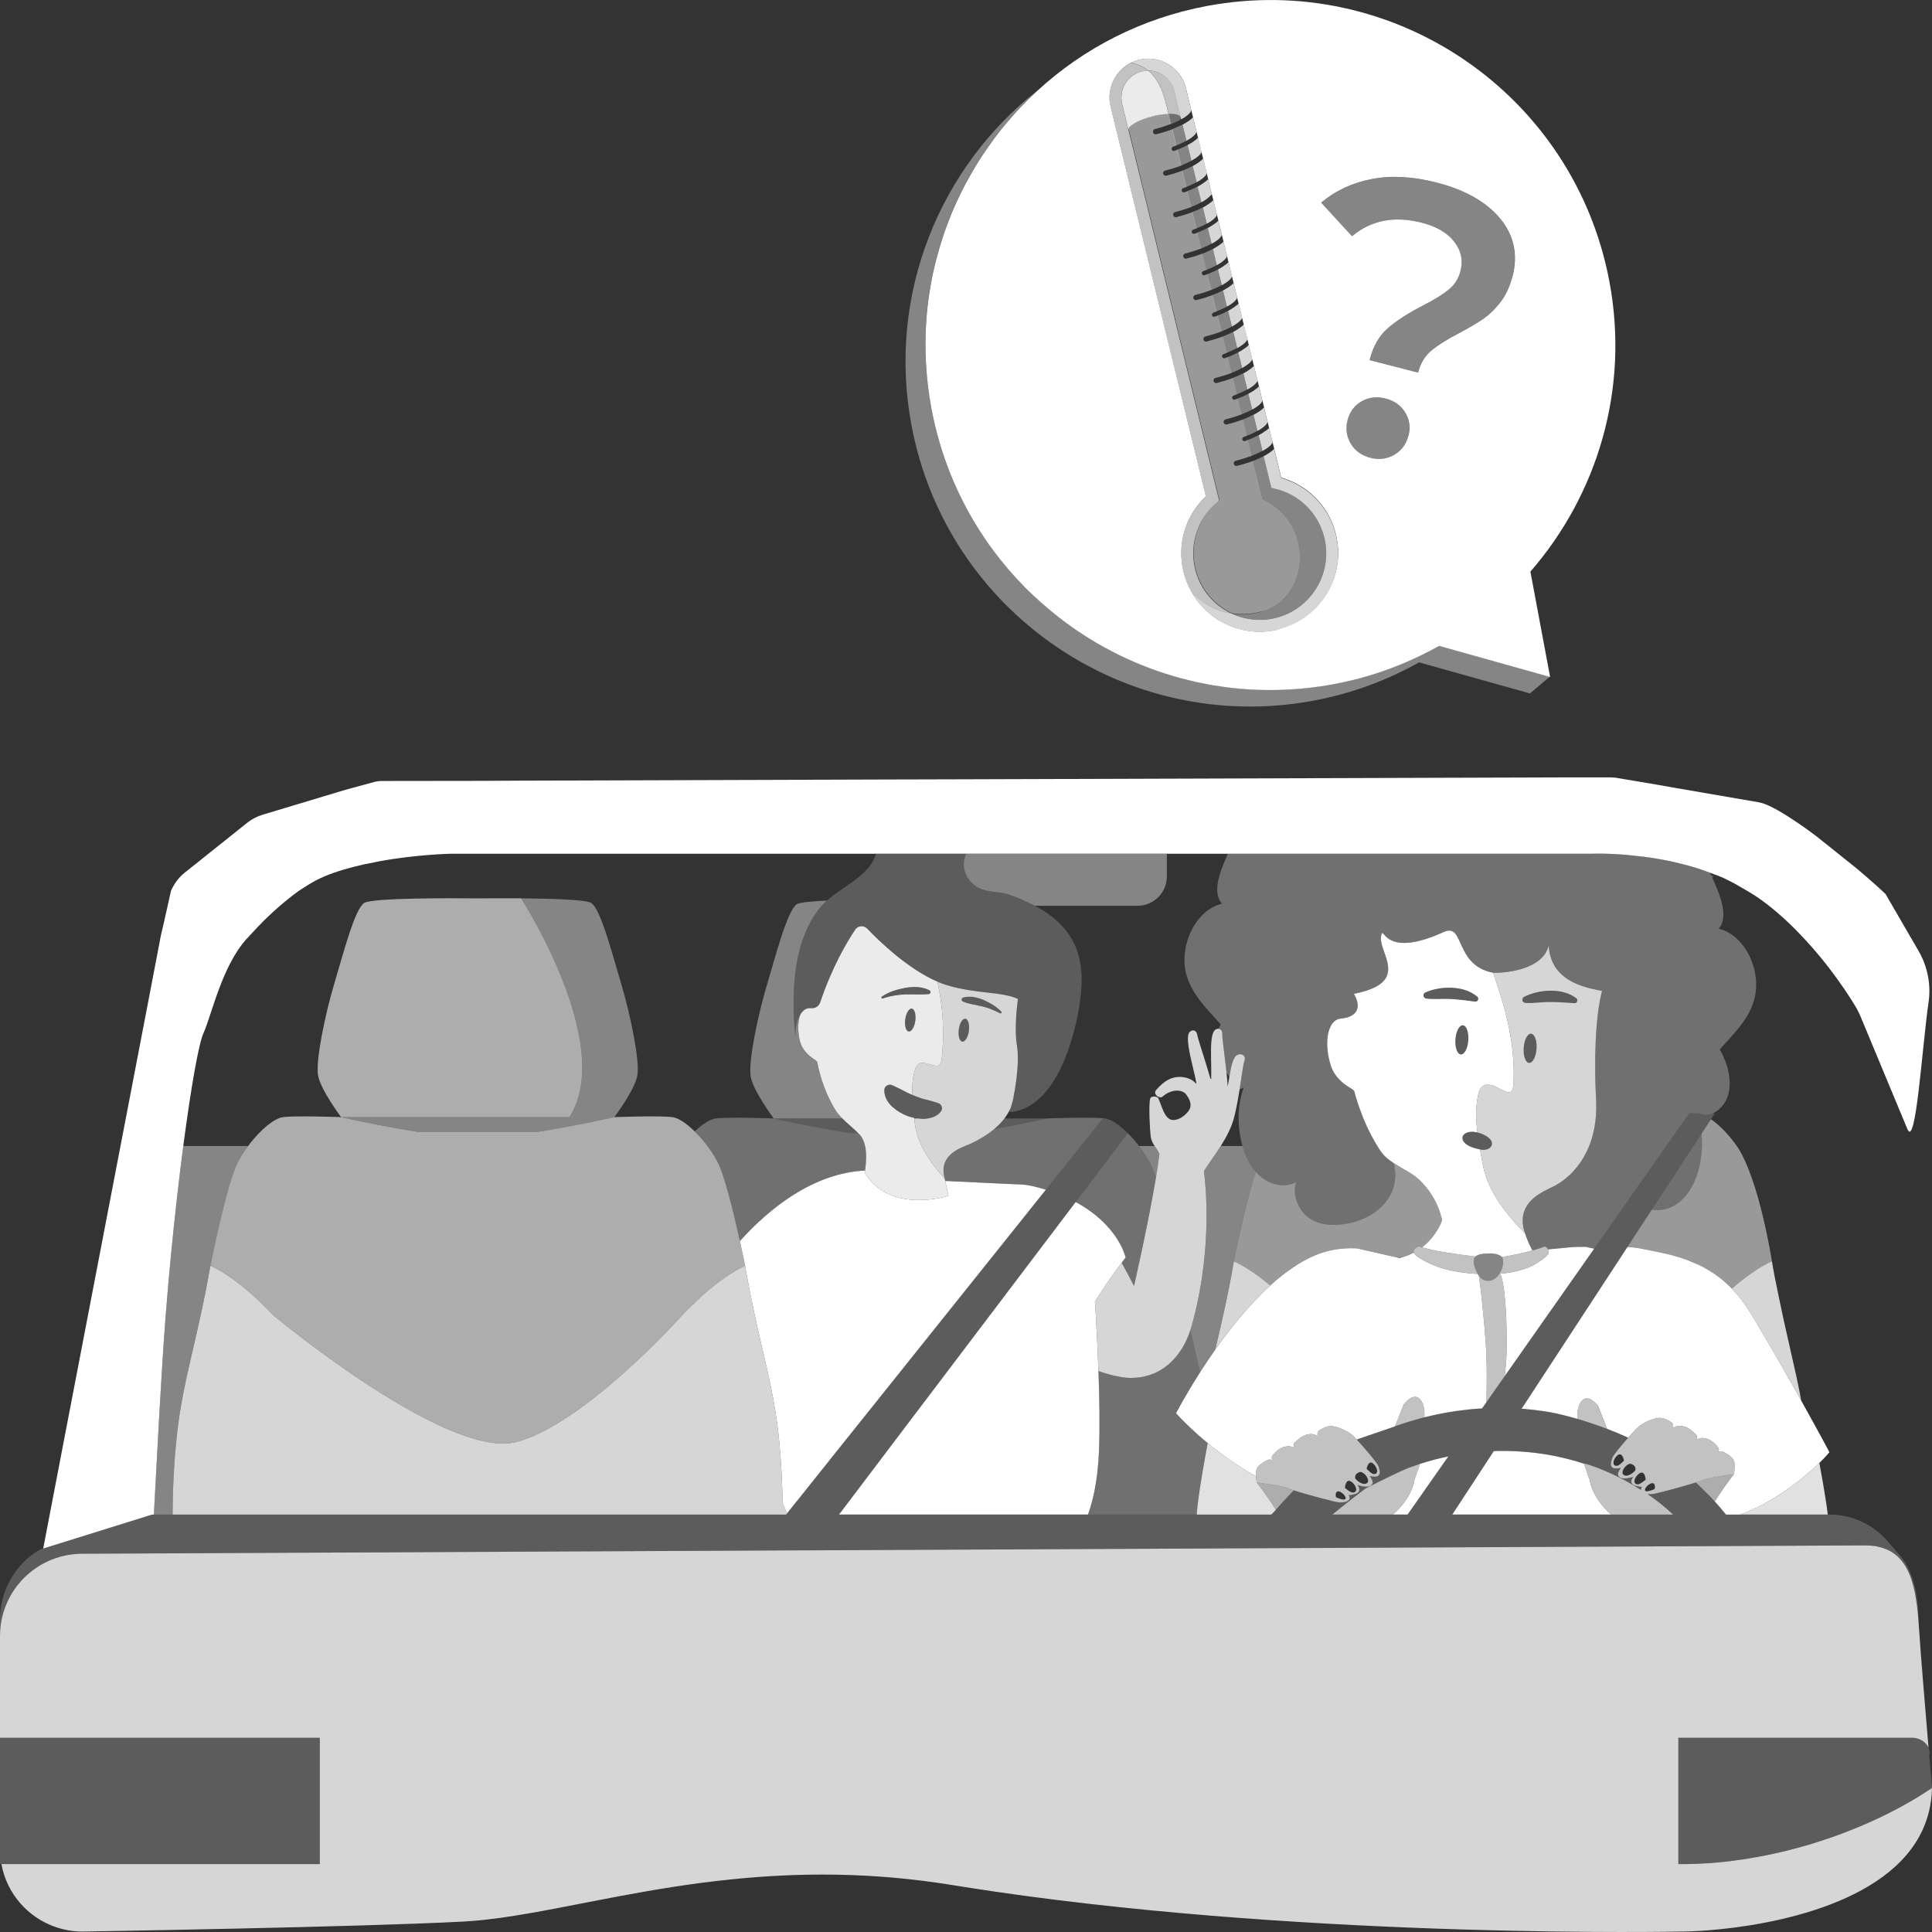 <svg viewBox="0 0 300 300" xmlns="http://www.w3.org/2000/svg"><rect x="0" y="0" width="300" height="300" fill="#333333" stroke="none"/><g fill="#fff"><path d="m 209.31 105.74 c -.72 .17 -1.46 .32 -2.19 .46 -.68 .13 -1.36 .24 -2.04 .34 -2.04 .3 -4.07 .49 -6.09 .55 -.9 .03 -1.79 .04 -2.68 .02 -2.67 -.04 -5.3 -.29 -7.89 -.72 -.86 -.14 -1.72 -.31 -2.57 -.5 s -1.69 -.39 -2.53 -.62 c -1.67 -.45 -3.32 -.98 -4.93 -1.59 s -3.19 -1.29 -4.73 -2.05 -3.04 -1.59 -4.5 -2.49 c -.73 -.45 -1.45 -.92 -2.15 -1.4 -1.81 -1.24 -3.54 -2.6 -5.19 -4.06 -.93 -.82 -1.83 -1.65 -2.7 -2.53 -7.25 -7.34 -12.46 -16.84 -14.5 -27.75 -.22 -1.18 -.4 -2.36 -.54 -3.53 -.28 -2.35 -.41 -4.69 -.38 -7 .02 -1.73 .13 -3.46 .31 -5.16 .12 -1.14 .28 -2.26 .48 -3.38 s .43 -2.22 .69 -3.32 c .27 -1.1 .56 -2.18 .9 -3.25 s .7 -2.13 1.09 -3.18 c .79 -2.09 1.72 -4.13 2.76 -6.09 .52 -.98 1.07 -1.95 1.66 -2.9 s 1.19 -1.88 1.83 -2.79 c 1.28 -1.82 2.67 -3.56 4.16 -5.22 1.12 -1.24 2.3 -2.43 3.54 -3.56 -15.19 11.93 -23.39 31.69 -19.59 51.99 5.44 29.07 33.42 48.22 62.49 42.78 5.9 -1.11 11.38 -3.15 16.34 -5.94 l 17.22 4.83 3.09 -2.62 -17.22 -4.83 c -1.86 1.04 -3.79 1.98 -5.8 2.81 -1.33 .55 -2.7 1.05 -4.09 1.5 s -2.82 .84 -4.26 1.17 z" opacity=".4"/><path d="m 191.26 95.28 c -2.74 -1.28 -4.91 -3.74 -5.68 -6.9 -.93 -3.79 .34 -7.73 3.3 -10.28 l .43 -.37 -14.07 -57.51 -1 -4.08 c -.55 -2.23 .83 -4.49 3.06 -5.04 .33 -.08 .67 -.12 .99 -.12 -.71 -.58 -1.58 -1.01 -2.68 -1.22 -2.46 1.23 -3.85 4.03 -3.17 6.82 l 14.8 60.51 c -3.19 3.01 -4.51 7.46 -3.47 11.74 .27 1.11 .69 2.15 1.23 3.1 1.59 1.75 3.75 2.99 6.25 3.37 z" opacity=".7"/><path d="m 179.01 18.04 c .89 -.22 1.72 -.33 2.42 -.35 -.5 -2.24 -1.13 -5.06 -3.13 -6.71 -.33 0 -.66 .03 -.99 .12 -2.23 .55 -3.6 2.81 -3.06 5.04 l 1 4.08 h .01 c -.16 -.65 1.52 -1.62 3.75 -2.17 z" opacity=".9"/><path d="m 181.43 17.68 c 1.07 -.03 1.81 .15 1.91 .55 h .01 l -1 -4.08 c -.12 -.48 -.31 -.91 -.56 -1.3 -.76 -1.16 -2.07 -1.87 -3.48 -1.88 2 1.65 2.63 4.47 3.13 6.71 z" opacity=".7"/><path d="m 187.26 38.27 c .17 -.08 .33 -.16 .49 -.24 .13 -.07 .27 -.13 .39 -.2 l -.6 -2.44 c -.01 .01 -.03 .01 -.04 .02 -.22 .11 -.44 .22 -.68 .33 -.04 .02 -.08 .04 -.12 .06 -.25 .11 -.5 .21 -.76 .31 -.01 0 -.01 .01 -.02 .01 .2 .82 .4 1.64 .6 2.45 .26 -.1 .5 -.2 .73 -.31 z" opacity=".4"/><path d="m 188.83 44.71 c .17 -.08 .33 -.16 .49 -.23 .13 -.07 .27 -.13 .39 -.2 l -.6 -2.44 c -.01 .01 -.03 .01 -.04 .02 -.22 .11 -.45 .22 -.68 .33 -.04 .02 -.08 .04 -.12 .06 -.25 .11 -.5 .21 -.76 .31 -.01 0 -.01 .01 -.02 .01 .2 .82 .4 1.64 .6 2.45 .26 -.1 .5 -.2 .73 -.31 z" opacity=".4"/><path d="m 187.49 41.85 c .19 -.08 .37 -.15 .54 -.23 .1 -.04 .19 -.08 .28 -.13 .18 -.08 .34 -.16 .49 -.25 .05 -.03 .11 -.05 .16 -.08 l -.61 -2.51 c -.11 .06 -.23 .11 -.35 .17 -.11 .05 -.21 .1 -.32 .16 -.3 .14 -.62 .27 -.95 .4 .21 .84 .41 1.68 .62 2.53 .05 -.02 .1 -.04 .15 -.06 z" opacity=".4"/><path d="m 185.15 32.06 c .19 -.08 .37 -.15 .53 -.23 .1 -.04 .19 -.09 .28 -.13 .17 -.08 .33 -.16 .48 -.24 .04 -.02 .08 -.05 .13 -.07 l -.6 -2.43 c -.01 .01 -.03 .01 -.04 .02 -.22 .11 -.44 .22 -.67 .33 -.04 .02 -.09 .04 -.13 .06 -.25 .11 -.5 .21 -.76 .31 -.01 0 -.01 .01 -.02 .01 .25 1.02 .46 1.88 .6 2.45 .07 -.03 .13 -.05 .2 -.08 z" opacity=".4"/><path d="m 183.6 25.62 c .24 -.1 .48 -.2 .69 -.3 .14 -.07 .27 -.14 .4 -.2 .1 -.05 .21 -.11 .3 -.16 l -.6 -2.43 c -.01 .01 -.03 .01 -.04 .02 -.22 .11 -.44 .22 -.67 .33 -.04 .02 -.08 .04 -.13 .06 -.25 .11 -.5 .21 -.76 .31 -.01 0 -.01 .01 -.02 .01 .2 .8 .4 1.63 .6 2.46 .08 -.03 .14 -.06 .22 -.09 z" opacity=".4"/><path d="m 182.76 22.54 c .19 -.08 .37 -.15 .54 -.23 .1 -.04 .19 -.08 .28 -.13 .18 -.08 .34 -.16 .49 -.25 .05 -.03 .11 -.05 .15 -.08 l -.61 -2.51 c -.11 .06 -.23 .11 -.35 .17 -.11 .05 -.21 .1 -.32 .15 -.3 .14 -.62 .27 -.95 .4 .18 .72 .39 1.59 .62 2.52 .05 -.02 .1 -.04 .15 -.06 z" opacity=".4"/><path d="m 189.06 48.29 c .19 -.08 .37 -.15 .54 -.23 .1 -.04 .19 -.08 .28 -.13 .18 -.08 .34 -.16 .49 -.25 .05 -.03 .11 -.05 .15 -.08 l -.61 -2.51 c -.11 .06 -.23 .11 -.35 .17 -.11 .05 -.21 .1 -.32 .15 -.3 .14 -.62 .27 -.96 .4 .21 .84 .41 1.68 .62 2.53 .05 -.02 .1 -.04 .15 -.06 z" opacity=".4"/><path d="m 184.34 28.97 c .19 -.08 .37 -.15 .54 -.23 .1 -.04 .2 -.08 .28 -.13 .18 -.08 .33 -.16 .49 -.24 .05 -.03 .11 -.06 .16 -.08 l -.62 -2.51 c -.12 .07 -.26 .13 -.39 .19 -.12 .06 -.23 .12 -.35 .17 -.11 .05 -.22 .09 -.33 .14 -.16 .07 -.33 .14 -.5 .2 -.02 .01 -.03 .01 -.05 .02 .22 .88 .43 1.74 .62 2.53 .05 -.02 .1 -.04 .15 -.06 z" opacity=".4"/><path d="m 185.91 35.41 c .19 -.08 .37 -.15 .54 -.23 .09 -.04 .19 -.08 .28 -.12 .18 -.08 .34 -.17 .49 -.25 .05 -.03 .11 -.05 .15 -.08 l -.62 -2.51 c -.12 .06 -.26 .13 -.39 .19 -.12 .06 -.23 .12 -.36 .17 -.11 .05 -.22 .09 -.33 .14 -.16 .07 -.32 .14 -.49 .2 -.02 .01 -.03 .01 -.05 .02 .21 .84 .41 1.68 .62 2.53 .05 -.02 .1 -.04 .15 -.06 z" opacity=".4"/><path d="m 195.13 70.46 c .17 -.08 .33 -.16 .49 -.24 .13 -.07 .27 -.13 .39 -.2 l -.6 -2.44 c -.01 .01 -.03 .01 -.04 .02 -.22 .11 -.45 .22 -.68 .33 -.04 .02 -.08 .04 -.13 .06 -.25 .11 -.5 .21 -.76 .31 -.01 0 -.01 .01 -.02 .01 .2 .83 .4 1.65 .6 2.45 .26 -.1 .5 -.2 .74 -.31 z" opacity=".4"/><path d="m 189.9 51.36 c .24 -.1 .47 -.2 .68 -.29 .15 -.07 .27 -.14 .41 -.21 .1 -.05 .2 -.1 .29 -.15 l -.6 -2.43 c -.01 .01 -.03 .01 -.04 .02 -.22 .11 -.44 .22 -.68 .33 -.04 .02 -.08 .04 -.13 .06 -.25 .11 -.5 .21 -.76 .31 -.01 0 -.01 .01 -.02 .01 .2 .82 .4 1.64 .6 2.46 .08 -.03 .15 -.07 .23 -.1 z" opacity=".4"/><path d="m 195.55 71.17 c -.3 .14 -.62 .27 -.96 .4 .54 2.21 1.04 4.26 1.45 5.94 8.43 4.07 7.1 15.52 -.17 17.48 -1.62 .44 -3.17 .51 -4.61 .29 2.05 .96 4.43 1.25 6.8 .67 5.53 -1.35 8.93 -6.95 7.58 -12.48 -.93 -3.79 -3.87 -6.7 -7.68 -7.6 l -.55 -.13 -1.2 -4.9 c -.11 .06 -.23 .11 -.35 .17 -.11 .05 -.21 .1 -.32 .15 z" opacity=".4"/><path d="m 193.78 67.6 c .19 -.08 .37 -.15 .54 -.23 .1 -.04 .2 -.08 .28 -.13 .18 -.08 .34 -.16 .49 -.25 .05 -.03 .11 -.05 .15 -.08 l -.61 -2.51 c -.11 .06 -.23 .11 -.35 .17 -.11 .05 -.21 .1 -.32 .15 -.3 .14 -.62 .27 -.95 .4 .21 .84 .41 1.69 .62 2.52 .05 -.02 .1 -.04 .15 -.06 z" opacity=".4"/><path d="m 191.48 57.8 c .24 -.1 .47 -.2 .68 -.29 .14 -.07 .27 -.14 .4 -.2 .1 -.05 .21 -.1 .3 -.16 l -.6 -2.43 c -.01 .01 -.03 .01 -.04 .02 -.22 .11 -.45 .22 -.68 .33 -.04 .02 -.08 .04 -.12 .06 -.25 .11 -.5 .21 -.76 .31 -.01 0 -.01 .01 -.02 .01 .19 .78 .39 1.6 .6 2.46 .08 -.03 .15 -.07 .23 -.1 z" opacity=".4"/><path d="m 190.49 54.78 c .05 -.02 .1 -.04 .15 -.06 .19 -.08 .37 -.15 .54 -.23 .1 -.04 .19 -.08 .28 -.13 .18 -.08 .34 -.16 .49 -.24 .05 -.03 .11 -.05 .16 -.08 l -.62 -2.51 c -.13 .07 -.27 .13 -.4 .19 -.12 .06 -.23 .11 -.35 .17 -.11 .05 -.23 .09 -.34 .14 -.16 .07 -.32 .14 -.49 .2 -.02 .01 -.03 .01 -.05 .02 .09 .38 .19 .76 .28 1.14 .11 .44 .22 .91 .34 1.39 z" opacity=".4"/><path d="m 192.21 61.16 c .19 -.08 .37 -.15 .54 -.23 .1 -.04 .19 -.08 .28 -.13 .18 -.08 .34 -.16 .49 -.25 .05 -.03 .11 -.05 .16 -.08 l -.62 -2.51 c -.13 .07 -.27 .13 -.4 .19 -.12 .06 -.23 .11 -.35 .17 -.11 .05 -.23 .09 -.34 .14 -.16 .07 -.32 .14 -.49 .2 -.02 .01 -.03 .01 -.05 .02 .2 .82 .41 1.66 .62 2.53 .05 -.02 .1 -.04 .15 -.06 z" opacity=".4"/><path d="m 193.57 64.02 c .17 -.07 .32 -.15 .48 -.23 .14 -.07 .27 -.13 .39 -.2 l -.6 -2.44 c -.01 .01 -.03 .01 -.04 .02 -.22 .11 -.44 .22 -.68 .33 -.04 .02 -.08 .04 -.13 .06 -.25 .11 -.5 .21 -.76 .31 -.01 0 -.01 .01 -.02 .01 .2 .81 .4 1.63 .6 2.45 .26 -.1 .51 -.2 .75 -.31 z" opacity=".4"/><path d="m 188.74 38.44 c -.13 .07 -.26 .14 -.4 .22 l .61 2.51 c .01 -.01 .02 -.01 .04 -.02 .23 -.13 .44 -.25 .62 -.38 .03 -.02 .05 -.04 .07 -.05 .14 -.1 .26 -.2 .37 -.29 .04 -.03 .07 -.07 .1 -.1 .08 -.08 .14 -.15 .2 -.22 .02 -.03 .05 -.06 .06 -.08 .06 -.09 .1 -.17 .12 -.25 l -.55 -2.26 c -.14 .14 -.3 .29 -.51 .44 -.2 .15 -.44 .31 -.73 .47 z" opacity=".8"/><path d="m 188.72 34.65 c -.08 .06 -.16 .13 -.24 .19 -.05 .04 -.11 .07 -.16 .1 -.09 .06 -.18 .12 -.28 .18 -.05 .03 -.1 .06 -.15 .09 -.11 .06 -.22 .13 -.33 .19 -.01 0 -.01 .01 -.02 .01 l .6 2.44 c .06 -.03 .13 -.07 .19 -.1 .14 -.08 .27 -.16 .38 -.23 .23 -.15 .41 -.29 .55 -.41 0 0 .01 -.01 .01 -.01 .18 -.17 .29 -.31 .36 -.42 .02 -.04 .04 -.07 .05 -.1 .02 -.06 .03 -.1 .03 -.14 l -.53 -2.18 c -.01 .01 -.01 .01 -.02 .02 -.09 .09 -.19 .19 -.29 .28 -.04 .04 -.09 .07 -.13 .1 z" opacity=".8"/><path d="m 187.87 31.53 c -.13 .1 -.27 .19 -.41 .29 -.03 .02 -.07 .04 -.1 .07 -.19 .12 -.38 .23 -.59 .34 l .62 2.51 c .01 -.01 .02 -.01 .04 -.02 .23 -.13 .44 -.25 .62 -.38 .03 -.02 .05 -.04 .07 -.05 .14 -.1 .26 -.2 .37 -.29 .04 -.03 .07 -.07 .1 -.1 .08 -.08 .14 -.15 .2 -.22 .02 -.03 .05 -.06 .06 -.08 .06 -.09 .1 -.17 .12 -.25 l -.56 -2.27 c -.12 .12 -.26 .24 -.41 .36 -.04 .03 -.08 .06 -.12 .09 z" opacity=".8"/><path d="m 183.62 19.35 l .61 2.51 c .01 -.01 .02 -.01 .04 -.02 .23 -.13 .44 -.26 .62 -.38 .03 -.02 .05 -.03 .07 -.05 .14 -.1 .27 -.2 .37 -.29 .04 -.03 .07 -.07 .1 -.1 .08 -.08 .14 -.15 .2 -.22 .02 -.03 .05 -.06 .06 -.08 .06 -.09 .1 -.17 .11 -.24 l -.55 -2.26 c -.27 .28 -.67 .59 -1.23 .92 -.13 .07 -.26 .14 -.4 .22 z" opacity=".8"/><path d="m 190.31 41.08 c -.08 .07 -.16 .13 -.26 .2 -.05 .03 -.1 .06 -.15 .1 -.09 .06 -.19 .13 -.29 .19 -.05 .03 -.1 .05 -.14 .08 -.11 .07 -.22 .13 -.34 .19 -.01 0 -.01 .01 -.01 .01 l .6 2.44 c .06 -.03 .13 -.07 .19 -.1 .35 -.2 .6 -.38 .8 -.54 .12 -.1 .23 -.2 .31 -.28 .15 -.17 .23 -.3 .26 -.4 .01 -.03 .01 -.06 .01 -.09 l -.53 -2.18 c -.09 .1 -.2 .2 -.31 .3 -.04 .03 -.08 .06 -.12 .1 z" opacity=".8"/><path d="m 185.59 21.77 c -.08 .07 -.17 .13 -.26 .2 -.05 .03 -.1 .07 -.15 .1 -.09 .06 -.18 .12 -.28 .18 -.05 .03 -.1 .06 -.15 .08 -.11 .06 -.22 .13 -.34 .19 -.01 0 -.01 .01 -.01 .01 l .6 2.43 c .02 -.01 .04 -.02 .06 -.03 .19 -.11 .35 -.21 .5 -.31 .05 -.04 .12 -.07 .17 -.11 .14 -.1 .25 -.19 .36 -.28 .04 -.03 .09 -.07 .12 -.1 .09 -.09 .15 -.17 .21 -.25 .02 -.03 .05 -.06 .07 -.08 .06 -.1 .09 -.18 .08 -.25 l -.53 -2.18 c -.09 .1 -.2 .2 -.31 .3 -.04 .03 -.08 .06 -.12 .09 z" opacity=".8"/><path d="m 190.31 44.88 c -.13 .07 -.26 .14 -.4 .22 l .61 2.51 c .01 -.01 .02 -.01 .04 -.02 .23 -.13 .44 -.25 .62 -.38 .03 -.02 .05 -.04 .07 -.05 .14 -.1 .26 -.2 .37 -.29 .04 -.03 .07 -.07 .1 -.1 .08 -.08 .14 -.15 .2 -.22 .02 -.03 .05 -.06 .06 -.08 .06 -.09 .1 -.17 .12 -.25 l -.55 -2.26 c -.14 .14 -.3 .29 -.51 .44 -.2 .15 -.44 .31 -.73 .47 z" opacity=".8"/><path d="m 186.3 25.09 c -.13 .1 -.27 .19 -.41 .29 -.03 .02 -.07 .04 -.1 .07 -.19 .12 -.38 .23 -.59 .34 l .62 2.51 c .01 -.01 .03 -.01 .04 -.02 .23 -.13 .44 -.25 .61 -.38 .03 -.02 .05 -.04 .07 -.05 .14 -.1 .26 -.2 .37 -.29 .04 -.03 .07 -.07 .1 -.1 .08 -.08 .14 -.15 .2 -.22 .02 -.03 .05 -.06 .06 -.08 .06 -.09 .1 -.17 .12 -.25 l -.56 -2.27 c -.12 .12 -.26 .24 -.41 .36 -.04 .03 -.08 .06 -.12 .09 z" opacity=".8"/><path d="m 192 47.42 c -.04 .04 -.09 .07 -.13 .1 -.08 .06 -.16 .13 -.25 .19 -.05 .03 -.1 .07 -.15 .1 -.09 .06 -.18 .12 -.28 .18 -.05 .03 -.1 .06 -.15 .09 -.11 .06 -.22 .13 -.34 .19 -.01 0 -.01 .01 -.01 .01 l .6 2.43 c .02 -.01 .04 -.02 .06 -.03 .19 -.11 .35 -.21 .5 -.31 .05 -.04 .12 -.07 .17 -.11 .14 -.1 .25 -.19 .36 -.28 .04 -.03 .09 -.07 .12 -.1 .09 -.09 .15 -.17 .21 -.24 .02 -.03 .05 -.06 .07 -.08 .06 -.1 .09 -.18 .08 -.25 l -.53 -2.18 c -.09 .1 -.2 .2 -.31 .3 z" opacity=".8"/><path d="m 194.64 64.41 l .61 2.51 c .01 -.01 .02 -.01 .04 -.02 .23 -.13 .44 -.25 .62 -.38 .03 -.02 .05 -.04 .07 -.05 .14 -.1 .26 -.2 .37 -.29 .04 -.03 .07 -.07 .1 -.1 .08 -.08 .14 -.15 .2 -.22 .02 -.03 .05 -.06 .06 -.08 .06 -.09 .1 -.17 .12 -.25 l -.55 -2.26 c -.27 .28 -.67 .59 -1.23 .92 -.13 .07 -.26 .14 -.4 .22 z" opacity=".8"/><path d="m 196.6 66.83 c -.08 .07 -.16 .13 -.25 .19 -.05 .03 -.1 .07 -.15 .1 -.09 .06 -.19 .13 -.28 .19 -.05 .03 -.09 .05 -.14 .08 -.11 .07 -.22 .13 -.34 .19 -.01 0 -.01 .01 -.01 .01 l .6 2.44 c .06 -.03 .13 -.07 .19 -.1 .41 -.24 .7 -.45 .91 -.63 .01 -.01 .01 -.01 .02 -.01 .21 -.19 .33 -.35 .39 -.47 .04 -.08 .06 -.15 .06 -.2 l -.53 -2.18 c -.09 .1 -.2 .2 -.31 .3 -.04 .03 -.09 .07 -.13 .1 z" opacity=".8"/><path d="m 198.94 74.21 l -1.1 -4.5 c -.27 .28 -.67 .59 -1.23 .92 -.13 .07 -.26 .14 -.4 .22 l 1.2 4.9 .55 .13 c 3.81 .89 6.75 3.81 7.68 7.6 1.35 5.53 -2.05 11.13 -7.58 12.48 -2.37 .58 -4.75 .28 -6.8 -.67 -2.5 -.38 -4.66 -1.62 -6.25 -3.37 2.62 4.63 8.08 7.16 13.49 5.84 6.52 -1.6 10.53 -8.2 8.93 -14.72 -1.05 -4.29 -4.28 -7.62 -8.49 -8.82 z" opacity=".8"/><path d="m 181.78 12.85 c .25 .39 .45 .82 .56 1.3 l 1.07 4.38 c .06 -.03 .13 -.06 .19 -.1 .25 -.14 .45 -.28 .62 -.41 .11 -.08 .22 -.17 .3 -.24 .34 -.31 .45 -.54 .45 -.66 0 0 0 0 0 -.01 l -.83 -3.41 c -.79 -3.22 -4.05 -5.21 -7.28 -4.42 -.44 .11 -.86 .27 -1.25 .46 1.1 .21 1.98 .64 2.68 1.22 1.41 0 2.72 .72 3.48 1.88 z" opacity=".8"/><path d="m 192.6 50.84 c -.13 .1 -.27 .19 -.41 .29 -.03 .02 -.07 .04 -.1 .07 -.19 .12 -.38 .23 -.59 .34 l .62 2.51 c .01 -.01 .03 -.01 .04 -.02 .23 -.13 .44 -.25 .62 -.38 .03 -.02 .05 -.04 .07 -.05 .14 -.1 .26 -.2 .37 -.29 .04 -.03 .07 -.07 .1 -.1 .08 -.08 .14 -.15 .2 -.22 .02 -.03 .05 -.06 .06 -.08 .06 -.09 .1 -.17 .12 -.25 l -.56 -2.27 c -.12 .12 -.26 .24 -.41 .36 -.04 .03 -.08 .06 -.12 .09 z" opacity=".8"/><path d="m 195.02 60.4 c -.08 .06 -.16 .13 -.25 .19 -.05 .03 -.1 .07 -.15 .1 -.09 .06 -.18 .12 -.28 .18 -.05 .03 -.1 .06 -.15 .08 -.11 .06 -.22 .13 -.34 .19 -.01 0 -.01 .01 -.01 .01 l .6 2.44 c .06 -.03 .13 -.07 .19 -.1 .14 -.08 .27 -.16 .38 -.23 .23 -.15 .41 -.29 .55 -.41 .07 -.06 .13 -.12 .18 -.18 .1 -.11 .17 -.21 .21 -.29 s .06 -.15 .06 -.2 l -.53 -2.18 c -.09 .1 -.2 .2 -.31 .3 -.04 .04 -.09 .07 -.13 .1 z" opacity=".8"/><path d="m 193.46 53.95 c -.08 .07 -.17 .14 -.26 .2 -.05 .03 -.1 .06 -.15 .1 -.09 .06 -.19 .13 -.29 .19 -.05 .03 -.1 .05 -.14 .08 -.11 .07 -.22 .13 -.34 .19 -.01 0 -.01 .01 -.01 .01 l .6 2.43 c .02 -.01 .04 -.02 .06 -.03 .19 -.11 .35 -.21 .5 -.31 .06 -.04 .12 -.07 .17 -.11 .14 -.1 .25 -.19 .36 -.28 .04 -.03 .09 -.07 .12 -.1 .09 -.09 .15 -.17 .21 -.25 .02 -.03 .05 -.06 .07 -.08 .06 -.1 .09 -.18 .08 -.25 l -.53 -2.18 c -.09 .1 -.2 .2 -.31 .3 -.04 .03 -.08 .06 -.12 .09 z" opacity=".8"/><path d="m 194.17 57.28 c -.13 .1 -.27 .19 -.41 .29 -.03 .02 -.07 .04 -.1 .07 -.19 .12 -.38 .23 -.59 .34 l .62 2.51 c .01 -.01 .02 -.01 .04 -.02 .23 -.13 .44 -.25 .62 -.38 .03 -.02 .05 -.04 .07 -.05 .14 -.1 .26 -.2 .37 -.29 .04 -.03 .07 -.07 .1 -.1 .08 -.08 .14 -.15 .2 -.22 .02 -.03 .05 -.06 .06 -.08 .06 -.09 .1 -.17 .12 -.25 l -.56 -2.27 c -.12 .12 -.26 .24 -.41 .36 -.04 .03 -.08 .06 -.12 .09 z" opacity=".8"/><path d="m 195.87 94.99 c 7.27 -1.96 8.61 -13.41 .17 -17.48 -.41 -1.68 -.91 -3.73 -1.45 -5.94 h -.01 c -.33 .13 -.68 .24 -1.03 .35 -.06 .02 -.12 .04 -.18 .06 -.42 .13 -.85 .25 -1.3 .36 -.03 .01 -.06 .01 -.09 .01 -.19 0 -.36 -.12 -.4 -.31 -.05 -.22 .08 -.44 .3 -.49 .44 -.11 .87 -.23 1.28 -.36 .08 -.02 .14 -.05 .22 -.07 .33 -.11 .66 -.22 .97 -.34 .01 -.01 .03 -.01 .04 -.02 -.2 -.8 -.4 -1.62 -.6 -2.45 -.15 .06 -.31 .12 -.46 .17 -.04 .01 -.07 .02 -.1 .02 -.14 0 -.27 -.08 -.32 -.22 -.06 -.17 .03 -.37 .21 -.43 .19 -.07 .35 -.13 .52 -.2 -.21 -.84 -.41 -1.68 -.62 -2.52 h -.01 c -.33 .13 -.69 .24 -1.04 .36 -.06 .02 -.11 .04 -.17 .06 -.42 .13 -.85 .25 -1.3 .36 -.03 .01 -.06 .01 -.09 .01 -.19 0 -.36 -.12 -.4 -.31 -.05 -.22 .08 -.44 .3 -.49 .44 -.11 .87 -.23 1.28 -.36 .07 -.02 .14 -.05 .21 -.07 .34 -.11 .67 -.22 .98 -.34 .01 -.01 .03 -.01 .04 -.02 -.2 -.83 -.4 -1.65 -.6 -2.45 -.15 .06 -.31 .12 -.46 .17 -.03 .01 -.07 .02 -.1 .02 -.14 0 -.27 -.08 -.32 -.22 -.06 -.17 .03 -.37 .21 -.43 .19 -.07 .35 -.13 .52 -.2 -.21 -.86 -.42 -1.71 -.62 -2.53 -.04 .02 -.09 .03 -.14 .05 -.31 .11 -.62 .22 -.94 .32 -.1 .03 -.19 .06 -.29 .09 -.38 .11 -.76 .22 -1.15 .32 -.03 .01 -.06 .01 -.09 .01 -.19 0 -.36 -.12 -.4 -.31 -.05 -.22 .08 -.44 .3 -.49 .96 -.24 1.8 -.5 2.51 -.78 -.21 -.86 -.41 -1.68 -.6 -2.46 -.15 .06 -.31 .12 -.46 .17 -.04 .01 -.07 .02 -.1 .02 -.14 0 -.27 -.08 -.32 -.22 -.06 -.17 .03 -.37 .21 -.43 .19 -.07 .35 -.13 .52 -.2 -.12 -.49 -.23 -.95 -.34 -1.39 -.09 -.38 -.19 -.76 -.28 -1.14 -.04 .02 -.09 .03 -.14 .05 -.31 .11 -.62 .22 -.94 .32 -.1 .03 -.19 .06 -.29 .09 -.38 .11 -.76 .22 -1.15 .32 -.03 .01 -.06 .01 -.09 .01 -.19 0 -.36 -.12 -.4 -.31 -.05 -.22 .08 -.44 .3 -.49 .96 -.24 1.8 -.5 2.51 -.78 -.2 -.82 -.4 -1.64 -.6 -2.46 -.15 .06 -.31 .12 -.46 .17 -.03 .01 -.07 .02 -.1 .02 -.14 0 -.27 -.08 -.32 -.22 -.06 -.17 .03 -.37 .21 -.43 .19 -.07 .35 -.13 .52 -.2 -.21 -.84 -.41 -1.68 -.62 -2.53 h -.01 c -.32 .12 -.67 .24 -1.01 .35 -.07 .02 -.13 .05 -.2 .07 -.42 .13 -.85 .25 -1.3 .36 -.03 .01 -.06 .01 -.09 .01 -.19 0 -.36 -.12 -.4 -.31 -.05 -.22 .08 -.44 .3 -.49 .44 -.11 .87 -.23 1.28 -.36 .07 -.02 .14 -.05 .21 -.07 .34 -.11 .67 -.22 .98 -.34 .01 -.01 .03 -.01 .04 -.02 -.2 -.82 -.4 -1.64 -.6 -2.45 -.15 .06 -.31 .12 -.46 .17 -.03 .01 -.07 .02 -.1 .02 -.14 0 -.27 -.08 -.32 -.22 -.06 -.17 .03 -.37 .21 -.43 .19 -.07 .35 -.13 .52 -.2 -.21 -.84 -.41 -1.68 -.62 -2.53 h -.01 c -.33 .13 -.68 .24 -1.04 .36 -.06 .02 -.11 .04 -.17 .06 -.42 .13 -.85 .25 -1.3 .36 -.03 .01 -.06 .01 -.09 .01 -.09 0 -.18 -.03 -.25 -.08 s -.13 -.13 -.15 -.23 c -.01 -.06 -.02 -.11 -.01 -.16 0 -.02 .01 -.03 .02 -.04 .02 -.09 .07 -.16 .14 -.22 .04 -.03 .09 -.06 .15 -.07 .44 -.11 .87 -.23 1.28 -.36 .07 -.02 .14 -.05 .21 -.07 .34 -.11 .67 -.22 .98 -.34 .01 -.01 .03 -.01 .04 -.02 -.2 -.82 -.4 -1.64 -.6 -2.45 -.15 .06 -.31 .12 -.46 .17 -.04 .01 -.07 .02 -.1 .02 -.14 0 -.27 -.08 -.32 -.22 -.06 -.17 .03 -.37 .21 -.43 .19 -.07 .35 -.13 .52 -.2 -.21 -.84 -.41 -1.68 -.62 -2.53 -.04 .02 -.09 .03 -.13 .05 -.31 .11 -.62 .22 -.94 .32 -.1 .03 -.19 .06 -.29 .09 -.38 .11 -.76 .22 -1.15 .32 -.03 .01 -.06 .01 -.09 .01 -.19 0 -.36 -.12 -.4 -.31 -.05 -.22 .08 -.44 .3 -.49 .45 -.11 .86 -.23 1.26 -.35 .11 -.04 .22 -.07 .33 -.11 .27 -.09 .54 -.18 .78 -.27 .05 -.02 .1 -.04 .14 -.06 -.14 -.57 -.35 -1.43 -.6 -2.45 -.15 .06 -.31 .12 -.46 .17 -.03 .01 -.07 .02 -.1 .02 -.14 0 -.27 -.08 -.32 -.22 -.06 -.17 .03 -.37 .21 -.43 .19 -.07 .35 -.13 .52 -.2 -.19 -.79 -.4 -1.65 -.62 -2.53 -.04 .02 -.09 .03 -.13 .05 -.31 .11 -.62 .22 -.94 .32 -.1 .03 -.19 .06 -.29 .09 -.38 .11 -.76 .22 -1.15 .32 -.03 .01 -.06 .01 -.09 .01 -.19 0 -.36 -.12 -.4 -.31 -.05 -.22 .08 -.44 .3 -.49 .96 -.24 1.8 -.5 2.51 -.78 -.2 -.83 -.41 -1.66 -.6 -2.46 -.15 .06 -.31 .12 -.46 .17 -.03 .01 -.07 .02 -.1 .02 -.14 0 -.27 -.08 -.32 -.22 -.06 -.17 .03 -.37 .21 -.43 .19 -.07 .35 -.13 .52 -.2 -.23 -.94 -.44 -1.8 -.62 -2.52 h -.01 c -.33 .13 -.69 .24 -1.04 .36 -.06 .02 -.11 .04 -.17 .06 -.42 .13 -.85 .25 -1.3 .36 -.03 .01 -.06 .01 -.09 .01 -.19 0 -.36 -.12 -.4 -.31 0 -.01 0 -.01 0 -.02 -.02 -.11 0 -.21 .05 -.3 0 -.01 .01 -.01 .01 -.02 .03 -.04 .05 -.07 .09 -.1 s .09 -.05 .14 -.07 c .44 -.11 .87 -.23 1.28 -.36 .08 -.02 .15 -.05 .22 -.08 .33 -.11 .66 -.22 .97 -.34 .01 -.01 .03 -.01 .04 -.02 -.05 -.22 -.1 -.42 -.14 -.59 -.08 -.31 -.15 -.65 -.23 -1 -.7 .02 -1.54 .14 -2.42 .35 -2.23 .55 -3.91 1.52 -3.75 2.17 h -.01 l 14.07 57.51 -.43 .37 c -2.96 2.55 -4.23 6.49 -3.3 10.28 .77 3.16 2.94 5.62 5.68 6.9 1.44 .22 3 .14 4.61 -.29 z" opacity=".5"/><path d="m 181.43 17.68 c .08 .35 .15 .68 .23 1 .04 .17 .09 .37 .14 .59 .28 -.11 .56 -.22 .81 -.34 .09 -.04 .18 -.09 .27 -.13 .12 -.06 .24 -.12 .35 -.18 .09 -.14 .13 -.27 .1 -.39 -.1 -.39 -.84 -.58 -1.91 -.55 z" opacity=".3"/><path d="m 187.15 28.21 c -.08 .06 -.16 .13 -.25 .19 -.05 .04 -.11 .07 -.16 .11 -.09 .06 -.18 .12 -.28 .18 -.05 .03 -.1 .06 -.15 .09 -.11 .06 -.22 .13 -.33 .19 -.01 0 -.01 .01 -.02 .01 l .6 2.43 c .04 -.02 .07 -.04 .11 -.06 .1 -.06 .2 -.11 .28 -.17 .08 -.05 .15 -.1 .22 -.14 .08 -.05 .16 -.11 .23 -.16 .06 -.05 .12 -.09 .17 -.14 .06 -.05 .12 -.1 .17 -.14 .05 -.05 .09 -.09 .13 -.13 .03 -.04 .08 -.08 .1 -.11 l .2 -.18 -.57 -2.36 c -.09 .1 -.2 .2 -.31 .3 -.04 .03 -.09 .07 -.13 .1 z" opacity=".8"/><path d="m 187.41 .93 c -10.19 1.91 -19.16 6.59 -26.28 13.12 -1.24 1.13 -2.42 2.32 -3.54 3.56 -1.5 1.65 -2.89 3.4 -4.16 5.22 -.64 .91 -1.25 1.84 -1.83 2.79 s -1.13 1.92 -1.66 2.9 c -1.04 1.97 -1.97 4 -2.76 6.09 -.4 1.05 -.76 2.11 -1.09 3.18 s -.63 2.16 -.9 3.25 c -.27 1.1 -.5 2.2 -.69 3.32 -.2 1.12 -.36 2.24 -.48 3.38 -.19 1.7 -.29 3.42 -.31 5.16 -.03 2.31 .1 4.65 .38 7 .14 1.18 .32 2.35 .54 3.53 2.04 10.9 7.25 20.41 14.5 27.75 .87 .88 1.78 1.72 2.7 2.53 1.65 1.45 3.38 2.82 5.19 4.06 .71 .48 1.43 .95 2.15 1.4 1.46 .9 2.96 1.73 4.5 2.49 s 3.12 1.44 4.73 2.05 3.26 1.14 4.93 1.59 c .84 .23 1.68 .43 2.53 .62 s 1.71 .35 2.57 .5 c 2.58 .43 5.22 .68 7.89 .72 .89 .02 1.78 .01 2.68 -.02 2.02 -.07 4.05 -.25 6.09 -.55 .68 -.1 1.36 -.22 2.04 -.34 .74 -.14 1.47 -.29 2.19 -.46 1.45 -.33 2.87 -.73 4.26 -1.17 1.39 -.45 2.76 -.95 4.09 -1.5 2 -.83 3.94 -1.77 5.8 -2.81 l 17.23 4.83 -3.06 -16.36 c 10.37 -11.92 15.41 -28.29 12.27 -45.03 -5.46 -29.1 -33.44 -48.25 -62.5 -42.8 z m 11.09 96.82 c -5.41 1.32 -10.87 -1.21 -13.49 -5.84 -.54 -.95 -.96 -1.99 -1.23 -3.1 -1.05 -4.29 .28 -8.73 3.47 -11.74 l -14.8 -60.51 c -.68 -2.78 .71 -5.59 3.17 -6.82 .39 -.19 .81 -.35 1.25 -.46 3.22 -.79 6.49 1.19 7.28 4.42 l .83 3.41 c .08 .34 .17 .71 .27 1.1 l .55 2.26 c .07 .29 .14 .59 .22 .89 l .53 2.18 c .09 .36 .18 .72 .27 1.09 l .56 2.27 c .07 .3 .14 .59 .22 .89 l .57 2.36 c .06 .22 .18 .69 .23 .91 l .56 2.27 c .07 .3 .14 .59 .22 .89 -.01 .01 -.01 .01 -.02 .02 .01 -.01 .01 -.01 .02 -.02 l .53 2.18 c .05 .2 .1 .41 .15 .62 l .07 .27 c .02 .07 .04 .14 .05 .22 l .55 2.26 c .07 .3 .14 .59 .22 .89 l .53 2.18 c .09 .37 .18 .73 .27 1.1 l .55 2.26 c .07 .3 .14 .59 .22 .89 l .53 2.18 c .09 .37 .18 .73 .27 1.09 l .56 2.27 c .07 .3 .15 .6 .22 .89 l .53 2.18 c .09 .37 .18 .73 .27 1.09 l .56 2.27 c .07 .3 .15 .6 .22 .89 l .53 2.18 c .09 .37 .18 .74 .27 1.1 l .55 2.26 c .07 .3 .15 .6 .22 .89 l .53 2.18 c .09 .39 .18 .75 .27 1.1 l 1.1 4.5 c 4.22 1.2 7.45 4.53 8.49 8.82 1.6 6.52 -2.41 13.12 -8.93 14.72 z m 20.19 -30.09 c -.34 1.31 -1.06 2.29 -2.18 2.95 s -2.35 .82 -3.7 .48 c -1.39 -.36 -2.41 -1.09 -3.07 -2.21 s -.83 -2.33 -.49 -3.64 1.06 -2.28 2.18 -2.92 c 1.11 -.64 2.36 -.79 3.75 -.43 1.35 .35 2.35 1.07 3.02 2.17 s .84 2.3 .5 3.61 z m 16.17 -24.77 c -.42 1.62 -1.05 2.98 -1.9 4.07 s -1.76 1.96 -2.73 2.62 -2.21 1.38 -3.72 2.18 c -1.85 .96 -3.27 1.86 -4.27 2.7 s -1.68 1.98 -2.04 3.4 l -7.54 -1.94 c .55 -2.14 1.49 -3.79 2.82 -4.94 1.33 -1.16 3.14 -2.33 5.43 -3.51 1.75 -.9 3.09 -1.73 4.02 -2.48 s 1.55 -1.72 1.85 -2.91 c .43 -1.66 .1 -3.18 -.98 -4.56 s -2.75 -2.35 -5.01 -2.93 c -4.28 -1.1 -7.89 -.4 -10.85 2.09 l -4.8 -5.22 c 2.3 -1.9 4.96 -3.13 7.97 -3.68 3.01 -.56 6.34 -.37 9.98 .57 4.43 1.14 7.72 3.01 9.86 5.6 2.14 2.6 2.78 5.58 1.92 8.94 z"/><path d="m 215.17 61.89 c -1.39 -.36 -2.64 -.21 -3.75 .43 -1.12 .64 -1.84 1.62 -2.18 2.92 -.34 1.31 -.17 2.52 .49 3.64 s 1.69 1.86 3.07 2.21 c 1.35 .35 2.58 .19 3.7 -.48 1.12 -.66 1.85 -1.65 2.18 -2.95 .34 -1.31 .17 -2.51 -.5 -3.61 s -1.67 -1.82 -3.02 -2.17 z" opacity=".4"/><path d="m 223.08 28.35 c -3.64 -.94 -6.97 -1.12 -9.98 -.57 -3.01 .56 -5.67 1.78 -7.97 3.68 l 4.8 5.22 c 2.96 -2.49 6.58 -3.19 10.85 -2.09 2.26 .58 3.93 1.56 5.01 2.93 s 1.41 2.89 .98 4.56 c -.31 1.19 -.92 2.16 -1.85 2.91 s -2.27 1.58 -4.02 2.48 c -2.29 1.19 -4.1 2.36 -5.43 3.51 -1.33 1.16 -2.27 2.8 -2.82 4.94 l 7.54 1.94 c .37 -1.43 1.05 -2.56 2.04 -3.4 1 -.84 2.42 -1.74 4.27 -2.7 1.51 -.79 2.75 -1.52 3.72 -2.18 s 1.88 -1.53 2.73 -2.62 1.48 -2.45 1.9 -4.07 c .86 -3.36 .22 -6.34 -1.92 -8.94 s -5.43 -4.46 -9.86 -5.6 z" opacity=".4"/><path d="m 38.54 177.95 c -.61 .81 -1.17 1.67 -1.61 2.52 -1.73 3.3 -4.26 16.07 -4.26 16.07 -1.98 11.41 -4.23 17.62 -5.16 25.94 -.58 5.13 -.7 9.84 -.71 12.7 h -2.91 c .32 -5.89 .71 -13.44 1.2 -21.57 .72 -12.54 2.05 -25.59 3.37 -35.66 z" opacity=".4"/><path d="m 261.33 289.46 c 9.48 0 20.04 -2.46 29.23 -6.61 3.37 -1.52 6.56 -3.27 9.44 -5.21 l -.43 -5.02 c .12 -.44 .06 -.85 -.11 -1.23 -.39 -.9 -1.43 -1.54 -2.52 -1.54 h -36.34 v 19.62 h .72 z" opacity=".2"/><path d="m 49.66 289.46 v -19.62 h -49.66 v 19.62 h .22 z" opacity=".2"/><path d="m 162.57 173.67 s -.19 .04 -.5 .11 c -1.15 .26 -4.15 .91 -7.7 1.55 .63 -.53 1.16 -1.07 1.6 -1.66 z" opacity=".2"/><path d="m 133.27 175.96 h -1.2 c -.76 -.12 -1.52 -.24 -2.26 -.37 -.75 -.13 -1.47 -.26 -2.17 -.39 -1.41 -.26 -2.7 -.52 -3.81 -.74 -.14 -.03 -.27 -.05 -.41 -.08 -.26 -.06 -.52 -.11 -.75 -.16 -.11 -.02 -.21 -.04 -.31 -.07 h -.05 c -.06 -.02 -.11 -.03 -.17 -.04 -.02 -.01 -.05 -.01 -.07 -.02 -.03 0 -.06 -.01 -.09 -.01 -.11 -.02 -.21 -.05 -.31 -.07 -.04 -.01 -.08 -.02 -.12 -.03 -.11 -.03 -.22 -.05 -.32 -.08 h -.01 c -.02 0 -.03 0 -.04 -.01 h -.02 c -.02 0 -.04 -.01 -.06 -.01 -.06 -.01 -.12 -.03 -.17 -.04 h -.02 c -.06 -.01 -.12 -.02 -.18 -.04 -.11 -.03 -.21 -.05 -.29 -.06 -.02 -.01 -.04 -.01 -.05 -.01 -.07 -.02 -.13 -.04 -.17 -.04 -.05 -.01 -.07 -.02 -.07 -.02 h 10.65 c .79 .8 1.69 1.49 2.47 2.29 z" opacity=".2"/><path d="m 146.08 172.62 c -.53 .65 -1.27 .94 -1.98 1.05 h -1.53 c -.2 -.02 -.41 -.05 -.61 -.09 -.38 -.07 -.75 -.17 -1.1 -.3 -.81 -.32 -1.56 -.76 -2.25 -1.36 -.65 -.6 -1.31 -1.47 -1.3 -2.63 0 -.12 .03 -.24 .08 -.36 .2 -.43 .72 -.62 1.16 -.42 l .5 .23 c .5 .24 .92 .44 1.41 .71 .2 .11 .42 .22 .64 .32 .17 .08 .36 .16 .54 .23 v .01 c .14 .05 .27 .11 .4 .16 .55 .22 1.11 .42 1.65 .55 .56 .12 1.01 .26 1.62 .45 l .38 .12 c .09 .03 .19 .08 .27 .15 .36 .29 .41 .82 .12 1.18 z" opacity=".2"/><path d="m 130.8 173.67 h -10.65 s -3.18 -4.23 -3.58 -6.47 c -.4 -2.25 1.06 -9.38 2.52 -14.27 s 3.18 -11.56 4.64 -12.52 c .44 -.29 2.3 -.46 4.68 -.57 -.45 .4 -.87 .83 -1.25 1.32 -3.63 4.75 -4.12 11.07 -3.89 17.08 l .25 2.9 c -.07 -1.5 .23 -2.83 .79 -3.67 -.43 1.04 -.49 2.59 -.09 4.21 .32 1.29 1.3 2.22 2.22 2.81 .19 .12 .34 .25 .45 .38 .5 2.68 1.46 5.2 2.77 7.39 .32 .53 .72 .99 1.14 1.41 z" opacity=".4"/><path d="m 134.33 181.76 c -4.01 .21 -7.69 1.64 -10.98 3.69 -3.22 2.01 -6.07 4.61 -8.46 7.26 -.89 -4.04 -2.34 -10.11 -3.45 -12.24 -.52 -1 -1.19 -2.01 -1.93 -2.95 -.52 -.66 -1.08 -1.28 -1.64 -1.83 1.18 -1.12 2.36 -1.9 3.26 -2.02 1.99 -.26 9.02 0 9.02 0 s .02 .01 .07 .02 c .04 .01 .1 .02 .17 .04 .01 0 .03 0 .05 .01 .08 .02 .18 .04 .29 .06 .06 .02 .12 .03 .18 .04 .01 .01 .02 .01 .02 .01 .05 .01 .11 .02 .17 .03 .04 .01 .08 .02 .13 .03 .01 0 .02 .01 .03 .01 .04 .01 .08 .02 .13 .03 s .1 .02 .16 .03 c .04 .01 .08 .02 .12 .03 .1 .02 .2 .05 .31 .07 .05 .01 .11 .02 .16 .03 .06 .01 .11 .02 .17 .04 .12 .02 .24 .05 .36 .07 .23 .05 .49 .1 .75 .16 .14 .03 .27 .05 .41 .08 1.11 .22 2.4 .48 3.81 .74 .7 .13 1.42 .26 2.17 .39 .74 .13 1.5 .25 2.26 .37 h 1.2 c .06 .06 .12 .11 .17 .17 .46 .48 .73 1.11 .89 1.82 .25 1.13 .18 2.47 0 3.81 z" opacity=".3"/><path d="m 300 277.64 c -.03 1.23 -.18 2.39 -.43 3.49 -.13 .57 -.3 1.12 -.48 1.65 -4.44 12.68 -23.92 16.17 -33.74 16.95 -.97 .08 -1.86 .13 -2.62 .16 -.65 .03 -1.22 .04 -1.68 .04 0 0 -55.82 1.18 -106.37 -6.17 -2.31 -.34 -4.6 -.69 -6.88 -1.06 -12.6 -2.05 -23.91 -1.92 -34.05 -.89 -6.41 .64 -12.35 1.65 -17.85 2.68 -6.7 1.26 -12.74 2.56 -18.17 3.31 -1.57 .22 -3.09 .39 -4.56 .5 -.41 .03 -.81 .06 -1.21 .08 -16.29 .87 -59.16 1.55 -59.16 1.55 -1.42 0 -2.78 -.24 -4.05 -.66 -4.38 -1.46 -7.69 -5.2 -8.53 -9.81 h 49.44 v -19.62 h -49.66 v -15.82 c 0 -6.61 5.04 -12.04 11.49 -12.69 .43 -.05 .87 -.07 1.31 -.07 l 9.9 -.04 101.08 -.48 3.14 -.01 40.93 -.19 55.45 -.26 66.22 -.31 h .12 c .29 0 .56 .02 .83 .04 .11 .01 .23 .01 .33 .02 .03 0 .05 .01 .08 .01 .25 .03 .49 .07 .71 .12 .04 .01 .08 .02 .12 .03 .12 .02 .24 .05 .35 .09 .02 .01 .03 .01 .05 .02 .03 0 .05 .01 .08 .02 .11 .02 .22 .05 .32 .1 .04 .01 .08 .03 .12 .04 .03 .01 .07 .02 .1 .04 .12 .04 .23 .08 .34 .14 .02 .01 .03 .01 .04 .02 .17 .07 .34 .16 .5 .25 v .01 c .01 0 .01 .01 .02 .01 2.07 1.22 3.11 3.49 3.69 6.28 .28 1.39 .46 2.91 .58 4.48 v .03 c .05 .55 .09 1.1 .12 1.65 .23 3.57 .94 12.08 1.44 18.01 -.39 -.89 -1.43 -1.54 -2.52 -1.54 h -36.33 v 19.62 h .72 c .51 0 1.01 -.01 1.53 -.03 .15 0 .31 0 .47 -.01 .6 -.02 1.21 -.05 1.82 -.09 .05 0 .11 -.01 .16 -.01 .48 -.03 .96 -.07 1.45 -.12 .04 0 .08 0 .13 -.01 .29 -.03 .58 -.05 .87 -.09 .28 -.03 .56 -.06 .84 -.09 .27 -.03 .54 -.07 .82 -.11 .06 0 .12 -.01 .19 -.03 .36 -.04 .72 -.09 1.08 -.15 .29 -.04 .58 -.08 .88 -.14 .29 -.04 .58 -.09 .88 -.15 .19 -.03 .37 -.06 .56 -.1 .36 -.06 .71 -.13 1.07 -.2 .32 -.06 .64 -.13 .95 -.2 .05 0 .1 -.02 .15 -.03 .11 -.02 .21 -.04 .31 -.07 .34 -.07 .69 -.15 1.03 -.23 .56 -.13 1.11 -.26 1.66 -.41 .53 -.13 1.06 -.28 1.59 -.43 .6 -.16 1.19 -.34 1.78 -.52 .04 -.01 .08 -.02 .13 -.04 .59 -.18 1.18 -.37 1.76 -.57 h .01 c .61 -.2 1.21 -.41 1.81 -.63 s 1.2 -.44 1.79 -.68 c 1.19 -.46 2.36 -.95 3.51 -1.47 3.37 -1.52 6.56 -3.27 9.44 -5.21 z" opacity=".8"/><path d="m 96.45 152.73 c -1.46 -4.89 -3.18 -11.56 -4.64 -12.52 -.78 -.51 -6.12 -.68 -10.89 -.72 0 0 14.73 22.78 7.49 33.98 h -35.44 s .02 .01 .07 .02 c .04 0 .1 .02 .17 .04 .01 0 .03 0 .05 .01 .08 .01 .18 .03 .29 .06 .06 .02 .12 .03 .18 .04 h .02 c .05 .01 .11 .03 .17 .04 .02 0 .04 .01 .06 .01 0 0 .01 .01 .02 0 .04 .02 .09 .03 .14 .04 .02 .01 .05 .01 .07 .02 .09 .02 .18 .04 .28 .06 .3 .07 .63 .13 1 .21 .23 .05 .49 .1 .75 .16 .14 .03 .27 .05 .41 .08 1.11 .22 2.4 .48 3.81 .74 .7 .13 1.42 .26 2.17 .39 .74 .13 1.5 .25 2.26 .37 h 18.59 c 5.03 -.79 9.88 -1.84 11.4 -2.18 .32 -.07 .51 -.11 .51 -.11 s 3.18 -4.23 3.58 -6.47 c .4 -2.25 -1.06 -9.38 -2.52 -14.27 z" opacity=".4"/><path d="m 250.18 235.18 h -24.67 l 6.45 -9.86 c .44 -.01 .88 -.02 1.32 -.02 s .87 0 1.31 .02 c .25 0 .49 .02 .74 .03 .18 .01 .37 .01 .55 .03 .33 .02 .66 .04 .98 .07 .1 .01 .21 .02 .31 .03 .39 .03 .78 .08 1.17 .12 .03 .01 .07 .01 .1 .01 1.69 .21 3.34 .52 4.95 .93 .39 .1 .78 .22 1.18 .31 .47 .14 .94 .29 1.4 .44 .49 1.47 .89 2.54 .89 2.54 s .22 2.61 3.32 5.35 z"/><path d="m 224.9 226.15 l -6.33 9.03 h -2.27 c 3.1 -2.74 3.32 -5.35 3.32 -5.35 s .38 -1.02 .87 -2.52 c 1.43 -.46 2.91 -.85 4.41 -1.16 z"/><path d="m 279.68 217.46 c -.09 -.15 -.18 -.31 -.27 -.47 -.02 -.04 -.05 -.09 -.07 -.13 -.03 -.06 -.07 -.12 -.1 -.18 -.02 -.04 -.05 -.08 -.07 -.12 -.19 -.34 -.38 -.68 -.59 -1.04 -.06 -.11 -.12 -.23 -.19 -.34 -.06 -.11 -.12 -.23 -.19 -.34 v -.01 l -.41 -.73 -.94 -1.63 c -.35 -.62 -.72 -1.25 -1.09 -1.9 -.37 -.64 -.75 -1.29 -1.14 -1.95 v -.01 c -.38 -.67 -.78 -1.34 -1.19 -2.03 -.4 -.69 -.82 -1.38 -1.24 -2.09 l -.19 -.31 -1.03 -1.58 c -.33 -.47 -.67 -.91 -1.01 -1.33 -.34 -.41 -.68 -.81 -1.04 -1.17 2.11 -1.85 4.24 -3.35 6.22 -4.26 .14 .88 .3 1.7 .45 2.51 .25 1.21 1.07 5.26 1.32 6.36 .56 2.52 1.53 6.82 2.03 9.02 .17 .87 .38 1.74 .54 2.62 .06 .37 .14 .74 .2 1.11 z" opacity=".8"/><path d="m 283.82 235.18 h -13.62 c .47 -.16 .92 -.34 1.38 -.54 5.04 -2.14 9.4 -5.99 10.73 -7.27 .06 -.06 .11 -.11 .16 -.16 l .02 -.02 .02 -.02 c .13 .69 .31 1.67 .5 2.78 .2 1.17 .42 2.49 .61 3.74 .07 .52 .14 1.01 .2 1.49 z" opacity=".85"/><path d="m 200.89 231.42 c -.82 .85 -2.01 2.12 -2.65 2.88 -.03 .04 -.07 .09 -.12 .14 -1.39 -2.21 -2.97 -4.24 -2.97 -4.24 s 3.78 .45 4.91 .92 c .19 .08 .48 .19 .83 .3 z" opacity=".6"/><path d="m 221.18 219.58 v .2 c 0 .07 .01 .13 0 .19 v .11 c -.25 .07 -.5 .13 -.74 .19 -1.21 .33 -2.41 .7 -3.57 1.12 -.06 .03 -.15 .06 -.26 .09 l .49 -1.22 .89 -2.21 c .01 -.02 .02 -.03 .04 -.05 0 -.01 .02 -.03 .03 -.04 .02 -.02 .04 -.05 .07 -.07 .04 -.05 .08 -.09 .12 -.13 .25 -.28 .49 -.47 .7 -.6 .15 -.09 .28 -.16 .41 -.2 s .25 -.06 .37 -.06 h .04 c .15 .01 .3 .06 .43 .13 .06 .03 .11 .07 .16 .11 s .09 .09 .14 .14 .1 .11 .14 .18 c .02 .02 .04 .04 .05 .07 v .01 c .01 .01 .02 .02 .03 .04 .04 .05 .07 .11 .09 .17 .02 .02 .03 .05 .04 .08 v .01 c .01 .02 .02 .04 .02 .06 .01 .01 .02 .03 .03 .05 .02 .04 .03 .07 .03 .1 l .01 .01 c 0 .01 .01 .02 .01 .03 s .01 .02 .01 .02 v .01 l .01 .01 v .01 c .01 0 0 .01 0 .01 v .01 c .01 0 .01 .01 .01 .01 v .01 c .02 .03 .03 .06 .03 .09 v .01 c .02 .02 .02 .04 .02 .06 v .01 c .02 .03 .03 .07 .03 .1 v .01 c 0 .01 .01 .03 .01 .04 .01 .01 .01 .02 .01 .03 l .02 .09 c .01 .06 .03 .11 .04 .17 v .01 c .01 .06 .01 .12 .02 .19 0 .06 .01 .12 .01 .18 .01 .13 .01 .27 .01 .41 z" opacity=".7"/><path d="m 220.49 227.31 c -.49 1.5 -.87 2.52 -.87 2.52 s -.22 2.61 -3.32 5.35 h -9.41 c 1.63 -1.35 4.23 -3.37 5.2 -4.08 .17 -.08 .39 -.2 .66 -.33 .17 -.08 .36 -.18 .56 -.28 .28 -.14 .57 -.28 .88 -.44 .41 -.2 .84 -.41 1.26 -.62 .28 -.14 .56 -.27 .83 -.4 .96 -.47 1.84 -.87 2.33 -1.06 .62 -.23 1.25 -.45 1.88 -.66 z" opacity=".7"/><path d="m 284.07 225.5 s -.54 .66 -1.56 1.67 l -.02 .02 -.02 .02 c -.05 .05 -.1 .1 -.16 .16 -1.33 1.28 -5.69 5.13 -10.73 7.27 -.46 .2 -.91 .38 -1.38 .54 h -2.19 c -.56 -.69 -1.13 -1.37 -1.74 -2.03 .09 -.14 .17 -.27 .26 -.41 s .18 -.27 .26 -.4 v -.01 c .03 -.03 .05 -.06 .06 -.08 .02 -.03 .04 -.06 .05 -.08 s .02 -.03 .03 -.03 c .04 -.07 .08 -.13 .13 -.19 q -.01 -.01 0 -.01 c .04 -.05 .07 -.1 .1 -.15 s .06 -.09 .09 -.13 c .02 -.04 .04 -.07 .07 -.1 .02 -.04 .05 -.08 .07 -.11 0 -.01 .01 -.01 .01 -.01 q 0 -.01 .01 -.01 c 0 -.01 .01 -.01 .01 -.01 0 -.01 0 -.02 .01 -.02 0 -.01 .01 -.01 .01 -.01 .01 0 .01 -.01 .01 -.01 q -.01 -.01 0 -.01 c 0 -.01 .01 -.01 .01 -.01 0 -.01 .01 -.01 .01 -.01 .03 -.05 .06 -.1 .1 -.15 v -.01 c .08 -.12 .16 -.23 .24 -.34 v -.01 c .06 -.08 .12 -.15 .17 -.23 .1 -.13 .19 -.27 .28 -.39 .01 0 .01 -.01 .01 -.01 .06 -.08 .12 -.16 .18 -.24 0 -.01 .01 -.01 .01 -.02 v -.01 c .02 -.02 .04 -.04 .05 -.06 .04 -.05 .07 -.09 .11 -.14 .01 -.02 .03 -.04 .04 -.06 .03 -.03 .05 -.07 .08 -.1 .01 -.02 .02 -.03 .03 -.04 .01 -.02 .02 -.03 .02 -.04 .01 -.01 .02 -.02 .03 -.04 .02 -.02 .04 -.04 .05 -.06 .13 -.17 .23 -.3 .29 -.38 .01 -.01 .01 -.02 .02 -.02 .01 -.02 .02 -.03 .02 -.04 0 0 .01 0 .01 -.01 l .02 -.02 v -.02 c .01 -.01 .01 -.03 .01 -.06 .01 -.03 .02 -.07 .02 -.11 .01 -.03 .01 -.06 .02 -.1 v -.04 c 0 -.04 .01 -.07 .02 -.11 .01 -.05 .01 -.1 .02 -.16 v -.01 c .01 -.06 .01 -.12 .02 -.18 0 -.06 .01 -.12 .01 -.19 0 -.1 .01 -.19 .01 -.29 0 -.24 -.02 -.48 -.07 -.69 -.01 -.06 -.03 -.12 -.06 -.18 h -.01 v -.02 s 0 -.01 -.01 -.02 h -.01 v -.01 l -.01 -.01 v -.01 c 0 -.01 -.01 -.03 -.02 -.04 h -.01 v -.02 h -.01 v -.01 l -.01 -.01 c 0 -.02 -.01 -.03 -.03 -.05 -.01 -.02 -.02 -.03 -.03 -.05 v -.01 c -.03 -.04 -.06 -.07 -.1 -.11 v -.01 h -.01 c -.01 -.03 -.03 -.05 -.05 -.06 -.02 -.02 -.04 -.04 -.05 -.05 l -.01 -.01 c -.02 -.03 -.04 -.05 -.06 -.06 s -.04 -.03 -.06 -.06 h -.01 c -.03 -.03 -.07 -.07 -.12 -.11 h -.01 c -.04 -.04 -.08 -.07 -.13 -.1 -.06 -.04 -.11 -.08 -.16 -.11 -.05 -.04 -.11 -.07 -.16 -.1 -.09 -.06 -.17 -.1 -.25 -.14 -.01 -.01 -.02 -.02 -.03 -.02 -.06 -.03 -.11 -.06 -.16 -.08 -.06 -.03 -.11 -.06 -.16 -.08 h -.01 c -.03 -.01 -.05 -.02 -.07 -.03 -.03 -.02 -.06 -.03 -.09 -.04 s -.1 -.01 -.19 0 c -.03 0 -.07 .01 -.09 .02 -.08 .01 -.16 .02 -.27 .04 .02 -.04 .04 -.08 .05 -.13 s .02 -.1 .02 -.15 c 0 -.08 -.01 -.17 -.05 -.27 -.01 -.03 -.02 -.06 -.04 -.09 -.02 -.04 -.05 -.08 -.08 -.12 -.02 -.02 -.04 -.04 -.05 -.06 -.04 -.06 -.1 -.12 -.16 -.19 -.05 -.04 -.09 -.09 -.14 -.13 v -.01 c -.05 -.04 -.09 -.09 -.13 -.13 s -.08 -.07 -.11 -.1 c -.01 0 -.02 -.01 -.03 -.02 v -.01 c -.01 0 -.02 -.01 -.02 -.01 -.02 -.02 -.04 -.03 -.05 -.04 -.03 -.02 -.05 -.04 -.07 -.06 -.08 -.06 -.16 -.12 -.24 -.17 l -.01 -.01 c -.08 -.05 -.16 -.09 -.23 -.13 -.07 -.03 -.13 -.06 -.18 -.08 -.06 -.03 -.11 -.05 -.16 -.07 s -.09 -.03 -.13 -.04 c -.01 0 -.02 -.01 -.03 -.01 -.03 -.01 -.06 -.02 -.09 -.02 -.02 -.01 -.04 -.01 -.06 -.02 -.07 -.01 -.13 -.03 -.19 -.03 -.05 -.01 -.1 -.02 -.15 -.02 -.06 -.01 -.11 -.01 -.16 -.01 h -.16 c -.04 0 -.16 .03 -.31 .07 -.06 .02 -.13 .04 -.2 .07 -.04 .01 -.08 .03 -.13 .04 -.01 .01 -.02 .01 -.03 .01 -.02 .01 -.03 .02 -.05 .02 h -.02 q .01 -.01 .01 -.02 l .02 -.07 c .01 -.03 .01 -.06 .02 -.09 0 -.03 .01 -.05 .01 -.08 .01 -.02 .01 -.05 .01 -.08 0 -.08 -.01 -.16 -.05 -.24 -.02 -.08 -.08 -.17 -.16 -.24 -.14 -.12 -.29 -.27 -.47 -.42 -.29 -.25 -.61 -.49 -.94 -.63 -.08 -.04 -.17 -.07 -.26 -.09 -.13 -.04 -.27 -.07 -.41 -.1 -.05 -.01 -.1 -.02 -.15 -.03 v .01 c -.05 0 -.09 -.01 -.13 -.01 -.05 0 -.1 0 -.15 -.01 -.09 0 -.18 .01 -.26 .02 -.02 0 -.03 0 -.05 .01 -.06 .01 -.11 .02 -.15 .04 -.01 .01 -.03 .01 -.06 .02 -.06 .03 -.15 .07 -.26 .12 -.07 .03 -.14 .06 -.22 .09 v -.02 c 0 -.01 .01 -.03 .01 -.06 v -.08 l .01 -.01 c 0 -.07 0 -.14 -.01 -.22 0 -.05 -.01 -.1 -.03 -.14 0 -.02 0 -.04 -.01 -.06 q 0 -.01 -.01 -.02 c 0 -.01 0 -.02 -.01 -.03 -.02 -.05 -.05 -.09 -.08 -.13 -.04 -.04 -.09 -.08 -.15 -.11 -.05 -.02 -.11 -.05 -.16 -.08 -.11 -.06 -.22 -.13 -.34 -.2 -.07 -.04 -.13 -.07 -.2 -.1 -.04 -.02 -.09 -.04 -.15 -.07 -.05 -.02 -.1 -.04 -.16 -.06 -.05 -.02 -.1 -.03 -.15 -.05 -.02 0 -.03 -.01 -.05 -.01 -.01 0 -.02 -.01 -.03 -.01 h -.01 c -.01 -.01 -.02 -.01 -.04 -.01 -.03 -.01 -.06 -.02 -.1 -.02 0 0 -.01 -.01 -.02 -.01 -.09 -.01 -.19 -.02 -.29 -.03 -.01 0 -.02 0 -.03 -.01 -.85 -.03 -2.58 .64 -3.52 1.54 -.08 .07 -.16 .15 -.25 .24 -.09 .1 -.19 .2 -.3 .31 -.03 .03 -.06 .07 -.09 .1 -.03 .04 -.06 .07 -.1 .11 -.06 .07 -.13 .15 -.2 .22 -.14 .16 -.29 .32 -.44 .49 -.02 .02 -.04 .05 -.06 .07 h -.01 c -.05 -.02 -.11 -.05 -.16 -.07 -.01 -.01 -.02 -.01 -.02 -.01 -.04 -.02 -.07 -.03 -.11 -.05 -.09 -.05 -.18 -.09 -.26 -.12 -.01 0 -.02 -.01 -.03 -.01 -.05 -.03 -.09 -.05 -.13 -.06 -.02 -.01 -.04 -.02 -.06 -.03 l -.06 -.03 c -.14 -.06 -.28 -.12 -.42 -.17 -.04 -.02 -.07 -.04 -.1 -.05 s -.06 -.03 -.09 -.04 -.06 -.02 -.09 -.03 c -.06 -.03 -.12 -.05 -.17 -.08 -.03 -.01 -.06 -.02 -.09 -.03 -.02 0 -.03 -.01 -.04 -.02 s -.02 -.02 -.04 -.02 c -.2 -.08 -.41 -.16 -.61 -.24 -.27 -.11 -.53 -.22 -.8 -.32 l -.07 -.17 -1.33 -3.41 c -.06 -.07 -.11 -.13 -.17 -.19 -.03 -.04 -.06 -.07 -.09 -.09 -.01 -.03 -.02 -.04 -.03 -.03 -.01 -.03 -.02 -.04 -.03 -.03 q -.01 -.02 -.01 -.01 -.01 -.02 -.01 -.01 -.01 -.02 -.01 -.01 c -.01 -.02 -.01 -.03 -.02 -.02 -.01 -.02 -.01 -.03 -.02 -.02 -.02 -.03 -.04 -.05 -.06 -.06 -.01 -.02 -.03 -.04 -.05 -.05 h -.01 c 0 -.02 -.01 -.03 -.02 -.02 v -.01 q 0 -.01 -.01 0 0 -.02 -.01 -.01 l -.01 -.01 -.01 -.01 -.01 -.01 h -.01 c -.01 -.02 -.02 -.03 -.03 -.03 -.02 -.02 -.03 -.04 -.05 -.05 -.02 -.02 -.04 -.04 -.06 -.05 0 0 0 .01 -.01 0 -.05 -.05 -.11 -.09 -.16 -.12 -.02 -.02 -.04 -.03 -.06 -.04 q -.01 -.01 -.02 -.01 c -.01 -.01 -.02 -.01 -.02 -.02 -.02 -.01 -.04 -.02 -.06 -.03 -.04 -.02 -.07 -.04 -.11 -.06 -.07 -.03 -.13 -.06 -.19 -.08 -.07 -.02 -.13 -.03 -.19 -.04 -.15 -.03 -.29 -.02 -.42 .01 -.02 0 -.03 .01 -.04 .02 h -.01 l -.01 .01 q -.01 -.01 -.02 0 l -.01 .01 q -.01 -.01 -.02 .01 h -.01 c -.03 0 -.07 .02 -.1 .04 -.01 0 -.01 .01 -.01 .01 s -.01 0 -.01 .01 q -.01 -.01 -.02 .01 l -.01 .01 q -.01 -.01 -.02 .01 c -.02 .01 -.04 .02 -.06 .04 0 0 -.01 -.01 -.01 .01 -.09 .05 -.17 .13 -.24 .22 -.03 .04 -.06 .08 -.09 .12 -.01 .03 -.03 .05 -.05 .08 -.23 .36 -.37 .82 -.44 1.25 -.06 .34 -.07 .74 -.05 1.19 v .1 c -.47 -.13 -.9 -.25 -1.31 -.36 -.11 -.03 -.22 -.06 -.33 -.09 -.07 -.02 -.14 -.03 -.21 -.05 -.14 -.04 -.27 -.07 -.4 -.1 h -.01 c -.09 -.02 -.17 -.04 -.25 -.06 -.17 -.04 -.32 -.08 -.46 -.11 -.07 -.02 -.14 -.04 -.2 -.05 -.07 -.01 -.13 -.03 -.19 -.04 -.01 0 -.02 -.01 -.04 -.01 -.07 -.01 -.13 -.03 -.19 -.04 -.02 0 -.05 -.01 -.07 -.01 -.03 0 -.05 -.01 -.08 -.02 -.02 0 -.04 0 -.06 -.01 -.04 -.01 -.08 -.01 -.11 -.02 -.02 -.01 -.04 -.02 -.06 -.02 -.03 0 -.05 -.01 -.08 -.01 l -.72 -.12 v -.01 c -.03 0 -.06 0 -.09 -.01 -.1 -.01 -.2 -.02 -.3 -.04 -.41 -.06 -.82 -.12 -1.23 -.17 -.13 -.02 -.26 -.03 -.39 -.05 -.26 -.03 -.51 -.05 -.77 -.08 h -.08 c -.16 -.02 -.33 -.03 -.49 -.05 -.09 -.01 -.19 -.02 -.29 -.03 h -.13 c -.04 -.01 -.08 -.01 -.12 -.01 l 14.93 -22.82 1.5 -2.3 h .01 c .34 .01 .63 .04 .91 .07 s .54 .06 .81 .11 c .73 .12 1.49 .3 2.83 .56 .8 .16 1.61 .34 2.41 .55 .4 .11 .8 .23 1.2 .35 .2 .07 .4 .13 .59 .2 .1 .03 .2 .07 .3 .1 s .2 .07 .3 .11 l 1.61 .67 c .29 .13 .57 .28 .85 .43 s .56 .31 .84 .48 c .25 .15 .5 .31 .75 .47 .3 .21 .61 .43 .91 .66 .43 .34 .86 .7 1.28 1.1 .21 .19 .41 .4 .62 .61 .35 .36 .7 .76 1.04 1.17 .34 .42 .68 .86 1.01 1.33 l 1.03 1.58 .19 .31 c .42 .71 .83 1.41 1.24 2.09 .4 .69 .8 1.36 1.19 2.03 v .01 c .39 .66 .77 1.31 1.14 1.95 .37 .65 .74 1.28 1.09 1.9 l .93 1.63 .42 .73 v .01 c .06 .11 .13 .23 .19 .34 .07 .11 .13 .23 .19 .34 .21 .36 .4 .7 .59 1.04 .02 .04 .05 .08 .07 .12 .03 .06 .07 .12 .1 .18 .02 .04 .05 .09 .07 .13 .09 .16 .17 .31 .26 .47 s .18 .32 .26 .47 c 2.58 4.62 4.14 7.57 4.14 7.57 z"/><path d="m 247.55 193.89 l -4.44 6.32 -9.47 13.49 c .17 -1.29 .28 -2.62 .3 -3.94 .02 -1.27 .06 -5.59 -.34 -8.93 -.14 -1.22 -.34 -2.31 -.62 -3.06 1.97 -.13 4.04 -.7 5.27 -1.4 .32 -.18 1.24 -.73 1.8 -1.26 .21 -.19 .37 -.38 .42 -.55 .06 -.2 .02 -.4 -.06 -.56 l 3.98 -.37 c .57 -.01 1.1 -.01 1.61 -.02 h .29 c .42 .12 .84 .21 1.26 .28 z"/><path d="m 214.04 227.67 c -.14 -.47 -2.18 -2.87 -3.37 -4.14 h -.01 c -.02 -.02 -.05 -.05 -.06 -.07 -.02 -.01 -.03 -.03 -.05 -.04 -.06 -.07 -.12 -.13 -.18 -.19 q 0 -.01 -.01 -.01 c -.02 -.03 -.04 -.05 -.06 -.07 l -.17 -.17 c -.12 -.11 -.24 -.22 -.38 -.32 -.1 -.07 -.21 -.15 -.32 -.22 -.02 -.02 -.05 -.03 -.07 -.05 -.02 0 -.03 -.01 -.04 -.02 s -.02 -.01 -.03 -.02 c -.11 -.07 -.22 -.13 -.34 -.19 -.07 -.04 -.14 -.08 -.22 -.11 -.04 -.03 -.08 -.05 -.12 -.06 -.08 -.04 -.16 -.08 -.24 -.11 -.32 -.14 -.64 -.25 -.93 -.32 -.32 -.09 -.61 -.13 -.84 -.12 -.19 .01 -.35 .04 -.5 .07 -.17 .05 -.32 .1 -.46 .16 -.3 .15 -.54 .32 -.77 .42 -.06 .03 -.1 .07 -.14 .11 -.02 .01 -.03 .03 -.04 .05 -.02 .03 -.04 .06 -.05 .09 -.01 .02 -.02 .04 -.02 .06 0 0 0 .01 -.01 .01 v .03 c -.01 .02 -.02 .04 -.02 .07 0 .02 -.01 .04 -.01 .06 0 .04 -.01 .07 -.01 .1 v .12 c 0 .02 .01 .04 .01 .06 v .06 c .01 .01 .01 .02 .01 .02 0 .03 .01 .05 .01 .05 h -.01 c -.06 -.03 -.1 -.05 -.15 -.07 -.01 0 -.01 -.01 -.02 -.01 -.1 -.04 -.18 -.08 -.25 -.11 -.02 -.01 -.03 -.01 -.05 -.02 l -.01 -.01 c -.02 0 -.04 -.01 -.05 -.01 h -.01 q -.01 -.01 -.02 -.01 c -.07 -.02 -.15 -.04 -.23 -.05 -.09 -.01 -.19 -.01 -.3 -.01 h -.01 c -.04 0 -.07 .01 -.11 .01 -.19 .02 -.39 .05 -.58 .11 -.05 .01 -.1 .03 -.15 .05 -.04 .01 -.07 .02 -.1 .04 -.02 0 -.04 .01 -.06 .02 -.07 .03 -.15 .07 -.23 .11 -.07 .04 -.14 .09 -.22 .14 -.14 .1 -.28 .21 -.42 .32 -.2 .16 -.38 .33 -.54 .47 v .01 c -.02 .01 -.03 .04 -.05 .06 s -.04 .03 -.05 .05 c -.02 .03 -.02 .05 -.04 .08 0 .01 -.01 .03 -.02 .05 -.03 .08 -.04 .16 -.04 .24 v .1 h .01 v .04 c .01 .03 .01 .06 .01 .08 q .01 .01 .01 .02 c .01 .04 .02 .07 .02 .09 v .01 q -.01 -.01 -.02 -.01 c -.02 -.01 -.03 -.01 -.05 -.02 -.03 -.01 -.07 -.02 -.1 -.03 s -.08 -.02 -.11 -.04 c -.03 -.01 -.06 -.02 -.08 -.02 -.03 -.01 -.05 -.02 -.07 -.03 -.04 -.01 -.08 -.02 -.12 -.03 h -.02 q -.01 -.01 -.02 -.01 h -.03 q -.01 -.01 -.02 -.01 h -.04 q -.01 -.01 -.02 -.01 h -.23 v .01 h -.14 c -.02 .01 -.04 .01 -.06 .01 s -.03 .01 -.05 .01 c -.04 0 -.08 .01 -.13 .02 -.02 0 -.04 .01 -.07 .01 -.1 .02 -.21 .05 -.32 .09 -.02 .01 -.03 .01 -.05 .02 -.06 .02 -.13 .05 -.2 .08 -.04 .02 -.08 .04 -.13 .07 s -.11 .06 -.16 .09 c -.02 .01 -.04 .03 -.06 .04 -.07 .05 -.15 .1 -.22 .16 -.06 .04 -.11 .09 -.17 .14 -.03 .03 -.06 .06 -.1 .09 -.06 .05 -.12 .11 -.17 .17 -.11 .11 -.22 .23 -.3 .33 -.04 .05 -.07 .1 -.1 .14 v .01 q -.01 .02 -.01 .03 c -.01 .01 -.02 .02 -.02 .03 s 0 .02 -.01 .03 c -.05 .15 -.05 .27 -.03 .38 0 .03 .01 .06 .02 .09 .01 .02 .02 .05 .03 .07 h -.01 c -.11 -.02 -.19 -.03 -.27 -.04 -.06 -.01 -.1 -.01 -.14 -.01 h -.13 c -.01 .01 -.03 .01 -.04 .02 -.01 0 -.02 0 -.03 .01 -.09 .04 -.22 .1 -.36 .17 -.02 .01 -.03 .01 -.05 .02 -.07 .04 -.15 .09 -.22 .13 -.29 .16 -.59 .37 -.82 .61 -.03 .03 -.06 .07 -.09 .1 0 .01 -.01 .01 -.01 .02 l -.01 .01 q -.01 .01 -.02 .02 c -.02 .02 -.04 .05 -.06 .07 q -.01 .01 -.01 .02 v .01 c 0 .01 -.01 .01 -.01 .01 v .01 c -.01 .01 -.02 .02 -.03 .03 v .02 l -.01 .01 c -.01 .01 -.02 .02 -.02 .03 0 0 0 .01 -.01 .01 0 .02 -.01 .03 -.02 .05 0 .01 -.01 .02 -.02 .04 -.03 .07 -.06 .15 -.08 .24 -.02 .08 -.03 .17 -.04 .26 -.02 .21 -.02 .45 -.01 .67 .03 .52 .12 .97 .12 .97 s 3.78 .45 4.91 .92 c .19 .08 .48 .19 .83 .3 1.11 .36 2.86 .85 4.34 1.24 .62 .16 1.19 .31 1.64 .42 .16 .04 .3 .07 .43 .1 1.56 .36 2.66 -.19 2.15 -.97 -.01 -.02 -.01 -.03 -.02 -.04 0 0 .05 0 .13 -.01 .29 -.04 .98 -.15 1.25 -.35 .12 -.08 .2 -.18 .24 -.3 .08 -.23 .01 -.52 -.26 -.93 .14 .04 1.29 .46 1.95 .17 .05 -.03 .1 -.05 .15 -.09 .46 -.34 .27 -.84 -.21 -1.46 .39 .08 1.09 .19 1.36 -.07 .39 -.35 .17 -.91 0 -1.46 z m -5.16 5.12 c -.2 .17 -.88 -.05 -1.41 -.29 0 0 -.15 -.37 0 -.69 .14 -.32 .46 -.31 .9 0 s .72 .82 .51 .98 z m 1.61 -1.2 c -.47 .49 -1.1 -.14 -1.65 -.54 0 0 .03 -.59 .27 -.92 .24 -.32 .6 -.24 1.03 .22 .43 .45 .56 1.02 .35 1.24 z m 1.87 -1.39 c -.47 .56 -1.45 -.05 -1.9 -.6 0 0 -.2 -.51 .32 -.85 .36 -.24 .61 -.3 1.11 .15 .49 .46 .68 1.05 .47 1.3 z m 1.36 -1.44 c -.49 .42 -1.03 -.24 -1.51 -.67 0 0 .08 -.55 .34 -.83 .26 -.29 .59 -.17 .95 .3 s .44 1.01 .22 1.2 z" opacity=".7"/><path d="m 269.22 228.93 s 0 .01 -.01 .02 c -.01 0 -.01 .01 -.01 .01 0 .01 -.01 .02 -.02 .04 -.01 0 -.01 .01 -.02 .02 -.06 .08 -.16 .21 -.29 .38 -.01 .02 -.03 .04 -.05 .06 -.01 .02 -.02 .03 -.03 .04 0 .01 -.01 .02 -.02 .04 -.01 .01 -.02 .02 -.03 .04 -.03 .03 -.05 .07 -.08 .1 -.01 .02 -.03 .04 -.04 .06 -.04 .05 -.07 .09 -.11 .14 -.01 .02 -.03 .04 -.05 .06 v .01 c 0 .01 -.01 .01 -.01 .02 h -.01 c -.05 .08 -.11 .16 -.17 .24 0 0 0 .01 -.01 .01 -.09 .12 -.18 .26 -.28 .39 -.05 .08 -.11 .15 -.17 .23 v .01 c -.08 .11 -.16 .22 -.24 .34 v .01 c -.04 .05 -.07 .1 -.1 .15 0 0 -.01 0 -.01 .01 0 0 -.01 0 -.01 .01 -.01 0 -.01 .01 -.01 .01 v .01 s -.01 0 -.01 .01 c -.01 0 -.01 .01 -.01 .02 0 0 -.01 0 -.01 .01 q -.01 0 -.01 .01 s -.01 0 -.01 .01 c -.02 .03 -.05 .07 -.07 .11 h -.01 c -.02 .04 -.04 .07 -.06 .1 -.03 .04 -.06 .08 -.09 .13 s -.06 .1 -.1 .15 l -.01 .01 h .01 c -.05 .06 -.09 .12 -.13 .19 l -.03 .03 c -.01 .03 -.03 .06 -.05 .08 -.01 .02 -.03 .05 -.06 .08 v .01 c -.09 .13 -.17 .27 -.26 .4 -.09 .14 -.17 .27 -.26 .41 -.01 0 -.01 .01 -.01 .01 -.04 -.04 -.09 -.09 -.12 -.13 -.62 -.74 -1.89 -1.92 -2.74 -2.76 l -.01 -.01 c -.02 -.02 -.05 -.04 -.06 -.06 .02 -.01 .04 -.01 .05 -.02 .04 -.01 .08 -.02 .11 -.03 .35 -.12 .64 -.22 .83 -.3 1.12 -.48 4.85 -.91 4.9 -.92 z" opacity=".6"/><path d="m 249.52 221.87 c -1.3 -.5 -2.74 -.98 -3.66 -1.27 -.5 -.15 -.84 -.26 -.93 -.28 v -.1 c -.02 -.45 -.01 -.85 .05 -1.19 .07 -.43 .21 -.89 .44 -1.25 .02 -.03 .04 -.05 .05 -.08 .03 -.04 .06 -.08 .09 -.12 .07 -.09 .15 -.17 .24 -.22 l .01 -.01 c .02 -.02 .04 -.03 .06 -.04 .01 -.01 .01 -.02 .02 -.01 l .01 -.01 q .01 -.01 .02 -.01 c 0 -.01 .01 -.01 .01 -.01 h .01 c .03 -.02 .06 -.04 .1 -.05 h .01 q .01 -.02 .02 -.01 c .01 -.01 .02 -.01 .03 -.01 h .01 v -.01 h .01 c .01 0 .02 -.01 .04 -.01 .12 -.04 .26 -.04 .42 -.02 .06 .01 .12 .03 .19 .05 .05 .02 .12 .04 .18 .07 l .01 .01 c .03 .01 .07 .03 .11 .05 .02 .01 .04 .02 .06 .03 0 0 0 .01 .01 .02 h .01 q .01 0 .02 .01 v .01 c .02 .01 .04 .02 .06 .03 .05 .03 .11 .07 .16 .12 .01 .01 .01 0 .01 0 .02 .01 .04 .03 .06 .05 .02 .01 .03 .02 .05 .05 .01 0 .02 .01 .03 .03 h .01 l .01 .01 .01 .01 .01 .01 .01 .01 q .01 -.01 .01 0 v .01 c .01 .01 .02 .02 .02 .02 h .01 l .05 .05 c .02 .01 .04 .03 .06 .06 l .02 .02 q .01 .01 .02 .02 s 0 .01 .01 .01 c 0 0 0 .01 .01 .01 0 0 0 .01 .01 .01 .01 -.01 .02 0 .03 .03 l .03 .03 c .02 .03 .05 .06 .08 .09 .05 .06 .11 .13 .17 .2 l 1.33 3.4 z" opacity=".7"/><path d="m 269.29 226.97 c -.02 -.06 -.04 -.12 -.07 -.18 v -.01 c -.01 0 -.01 -.01 -.01 -.01 0 -.01 -.01 -.01 -.01 -.02 v -.01 l -.01 -.01 v -.01 q -.01 -.01 -.02 -.02 t -.01 -.02 v -.01 s 0 -.01 -.01 -.01 v -.01 l -.01 -.01 c 0 -.02 -.01 -.03 -.03 -.05 -.01 -.02 -.02 -.03 -.03 -.05 q -.01 0 -.01 -.01 c -.03 -.04 -.06 -.07 -.09 -.11 0 -.01 -.01 -.01 -.01 -.01 -.01 -.03 -.03 -.05 -.05 -.06 -.02 -.02 -.04 -.04 -.05 -.05 l -.01 -.01 c -.02 -.03 -.04 -.05 -.06 -.06 s -.04 -.03 -.06 -.06 h -.01 c -.03 -.03 -.07 -.07 -.12 -.11 h -.01 c -.04 -.04 -.08 -.07 -.13 -.1 -.06 -.04 -.11 -.08 -.16 -.11 -.05 -.04 -.11 -.07 -.16 -.1 -.09 -.06 -.17 -.1 -.25 -.14 -.01 -.01 -.02 -.02 -.03 -.02 -.06 -.03 -.11 -.06 -.16 -.08 -.06 -.03 -.11 -.06 -.16 -.08 h -.01 c -.03 -.01 -.05 -.02 -.07 -.03 -.03 -.02 -.06 -.03 -.09 -.04 s -.1 -.01 -.19 0 c -.03 0 -.07 .01 -.09 .02 -.08 .01 -.16 .02 -.27 .04 .02 -.04 .04 -.08 .05 -.13 s .02 -.1 .02 -.15 c 0 -.08 -.01 -.17 -.05 -.27 -.01 -.03 -.02 -.06 -.04 -.09 -.02 -.04 -.05 -.08 -.08 -.12 -.02 -.02 -.04 -.04 -.05 -.06 -.04 -.06 -.1 -.12 -.16 -.19 -.05 -.04 -.09 -.09 -.14 -.13 v -.01 c -.05 -.04 -.09 -.09 -.13 -.13 -.04 -.03 -.08 -.06 -.11 -.09 l -.03 -.03 c -.01 -.01 -.02 -.01 -.02 -.02 -.02 -.02 -.04 -.03 -.05 -.04 -.03 -.02 -.05 -.03 -.07 -.05 -.08 -.07 -.16 -.13 -.24 -.18 l -.01 -.01 c -.08 -.05 -.16 -.09 -.23 -.13 -.07 -.03 -.13 -.06 -.18 -.08 -.06 -.03 -.11 -.05 -.16 -.07 s -.09 -.03 -.13 -.04 c -.01 0 -.02 -.01 -.03 -.01 -.03 -.01 -.06 -.02 -.09 -.02 -.02 -.01 -.04 -.01 -.06 -.02 -.07 -.01 -.13 -.03 -.19 -.03 -.05 -.01 -.1 -.02 -.15 -.02 -.06 -.01 -.11 -.01 -.16 -.01 h -.16 c -.04 0 -.16 .03 -.31 .07 -.06 .02 -.13 .04 -.2 .07 -.04 .01 -.08 .03 -.13 .04 -.01 .01 -.02 .01 -.03 .01 -.02 .01 -.03 .02 -.05 .02 h -.01 c 0 .01 -.01 .01 -.01 .01 v -.01 q .01 -.01 .01 -.02 l .02 -.07 c .01 -.03 .01 -.06 .02 -.09 0 -.03 .01 -.05 .01 -.08 .01 -.1 0 -.21 -.04 -.32 -.02 -.08 -.08 -.17 -.16 -.24 -.14 -.12 -.29 -.27 -.47 -.42 -.29 -.25 -.61 -.49 -.94 -.63 -.08 -.04 -.17 -.07 -.26 -.09 -.13 -.04 -.27 -.07 -.41 -.1 -.05 -.01 -.09 -.02 -.14 -.02 h -.01 c -.05 0 -.09 -.01 -.13 -.01 -.05 0 -.1 0 -.15 -.01 -.09 0 -.18 .01 -.26 .02 -.02 0 -.03 0 -.05 .01 -.06 .01 -.11 .02 -.15 .04 -.01 .01 -.03 .01 -.06 .02 -.06 .03 -.15 .07 -.26 .12 -.07 .03 -.14 .06 -.22 .09 h -.01 s 0 -.01 .01 -.02 c 0 -.01 .01 -.03 .01 -.06 v -.08 l .01 -.01 c 0 -.07 0 -.14 -.01 -.22 0 -.05 -.01 -.1 -.03 -.14 0 -.02 0 -.04 -.01 -.06 q 0 -.01 -.01 -.02 c 0 -.01 0 -.02 -.01 -.03 -.02 -.05 -.05 -.09 -.08 -.13 -.04 -.04 -.09 -.08 -.15 -.11 -.05 -.02 -.11 -.05 -.16 -.08 -.11 -.06 -.22 -.13 -.34 -.2 -.07 -.04 -.13 -.07 -.2 -.1 -.04 -.02 -.09 -.04 -.15 -.07 -.05 -.02 -.1 -.04 -.16 -.06 -.05 -.02 -.1 -.03 -.15 -.05 -.02 0 -.03 -.01 -.05 -.01 -.01 0 -.02 -.01 -.03 -.01 h -.01 c -.01 -.01 -.02 -.01 -.04 -.01 -.03 -.01 -.06 -.02 -.1 -.02 0 0 -.01 -.01 -.02 -.01 -.09 -.01 -.19 -.02 -.29 -.03 -.01 0 -.02 0 -.03 -.01 -.85 -.03 -2.58 .64 -3.52 1.54 -.08 .07 -.16 .15 -.25 .24 -.09 .1 -.19 .2 -.29 .31 -.03 .03 -.06 .07 -.1 .1 -.03 .04 -.06 .07 -.1 .11 -.06 .07 -.13 .15 -.2 .22 -.14 .16 -.28 .32 -.43 .49 -.03 .02 -.05 .05 -.07 .07 -1.12 1.26 -2.37 2.79 -2.48 3.16 -.16 .55 -.39 1.1 0 1.46 .27 .25 .97 .15 1.36 .07 -.48 .62 -.67 1.11 -.21 1.45 .1 .07 .21 .12 .34 .15 .03 .01 .06 .01 .1 .02 .18 .03 .37 .03 .57 .01 .02 -.01 .04 -.01 .06 -.01 l .21 -.03 c .1 -.01 .19 -.03 .28 -.06 .01 0 .02 0 .03 -.01 h .03 c .05 -.01 .09 -.02 .13 -.03 .04 -.02 .07 -.03 .1 -.03 h .02 c .04 -.02 .08 -.03 .11 -.04 s .05 -.02 .07 -.02 c .02 -.01 .04 -.02 .05 -.01 v .01 c -.02 .02 -.03 .04 -.04 .06 s -.02 .03 -.03 .05 c -.01 0 -.01 .01 -.01 .01 -.04 .07 -.08 .14 -.11 .2 v .01 c -.02 .04 -.04 .08 -.05 .12 -.02 .04 -.03 .08 -.03 .11 s -.01 .05 -.01 .08 c -.01 .03 -.01 .05 -.01 .08 0 .07 .01 .13 .03 .19 .05 .11 .12 .21 .24 .3 .28 .19 .96 .3 1.25 .34 .08 .01 .13 .02 .13 .02 0 .01 -.01 .02 -.02 .03 -.09 .15 -.13 .29 -.12 .42 -.09 -.05 -.17 -.1 -.25 -.15 -.06 -.03 -.12 -.07 -.18 -.1 -.09 -.06 -.19 -.13 -.3 -.2 -.01 -.01 -.03 -.01 -.04 -.02 s -.03 -.02 -.04 -.03 c -.52 -.32 -1.19 -.71 -1.96 -1.12 -.05 -.02 -.09 -.04 -.13 -.06 -.12 -.06 -.24 -.12 -.36 -.19 -.21 -.1 -.42 -.21 -.63 -.31 -.1 -.05 -.2 -.1 -.3 -.15 -.08 -.03 -.15 -.07 -.23 -.1 -1.47 -.69 -3.06 -1.33 -4.43 -1.68 0 .02 .01 .03 .01 .05 .49 1.47 .89 2.54 .89 2.54 s .22 2.61 3.32 5.35 h 9.61 c -1.13 -1.09 -2.68 -2.31 -3.97 -3.18 .36 .04 .79 .01 1.26 -.09 .13 -.03 .28 -.07 .43 -.11 .45 -.11 1.02 -.25 1.64 -.41 1.41 -.37 3.06 -.84 4.17 -1.19 h .01 c .02 -.01 .04 -.01 .05 -.02 .04 -.01 .08 -.02 .11 -.03 .35 -.12 .64 -.22 .83 -.3 1.12 -.48 4.85 -.91 4.9 -.92 0 0 0 -.01 .01 -.02 s .01 -.03 .01 -.06 .01 -.07 .02 -.11 v -.04 c .01 -.02 .01 -.04 .01 -.06 .01 -.02 .01 -.03 .01 -.04 0 -.04 .01 -.07 .02 -.11 .01 -.05 .01 -.1 .02 -.16 v -.01 c .01 -.06 .01 -.12 .02 -.18 0 -.06 .01 -.12 .01 -.19 0 -.1 .01 -.19 .01 -.29 0 -.24 -.02 -.48 -.07 -.69 z m -18.63 .52 c -.22 -.19 -.14 -.74 .22 -1.21 s .69 -.58 .95 -.3 c .26 .29 .34 .84 .34 .84 -.48 .43 -1.01 1.08 -1.51 .67 z m 1.36 1.43 c -.2 -.25 -.02 -.84 .47 -1.29 .5 -.45 .75 -.39 1.12 -.15 .51 .33 .31 .85 .31 .85 -.45 .54 -1.43 1.15 -1.9 .59 z m 1.87 1.39 c -.21 -.22 -.08 -.78 .35 -1.24 .43 -.45 .79 -.54 1.03 -.21 s .27 .91 .27 .91 c -.55 .4 -1.18 1.03 -1.65 .54 z m 3.03 .91 c -.54 .24 -1.22 .46 -1.42 .3 -.2 -.17 .07 -.68 .51 -.98 .45 -.31 .76 -.32 .91 0 .14 .31 0 .68 0 .68 z" opacity=".7"/><path d="m 181.19 132.57 v 3.53 c 0 2.51 -2.05 4.55 -4.57 4.55 h -15.92 c -.08 -.04 -.16 -.09 -.23 -.13 -1.27 -.63 -2.67 -1.24 -4.02 -1.67 -1.49 -.47 -3.11 -.24 -4.51 -1 -1.35 -.73 -2.34 -2.18 -2.29 -3.71 .02 -.54 .16 -1.06 .35 -1.57 z" opacity=".4"/><path d="m 80.92 139.49 c -2.76 -.02 -5.34 0 -6.74 .01 -3.84 -.04 -16.4 -.1 -17.63 .71 -1.46 .96 -3.18 7.63 -4.64 12.52 s -2.92 12.02 -2.52 14.27 c .4 2.24 3.58 6.47 3.58 6.47 h 35.44 c 7.24 -11.2 -7.49 -33.98 -7.49 -33.98 z" opacity=".6"/><path d="m 115.7 196.54 c -.42 .19 -.85 .42 -1.29 .66 -.09 .05 -.18 .11 -.27 .17 -.36 .21 -.72 .43 -1.09 .67 -.07 .05 -.14 .1 -.21 .15 -.4 .27 -.81 .56 -1.21 .87 -.03 .02 -.06 .04 -.1 .07 -.45 .34 -.9 .7 -1.35 1.08 -.79 .65 -1.57 1.36 -2.34 2.1 -.06 .05 -.12 .11 -.17 .16 -.61 .58 -1.2 1.18 -1.79 1.81 0 0 -4.16 4.65 -9.66 9.48 -4.93 4.32 -10.93 8.78 -15.99 10.14 -5.65 1.52 -15.82 -4.01 -24.18 -9.58 -7.51 -5.01 -13.56 -10.04 -13.56 -10.04 -.41 -.43 -.82 -.86 -1.23 -1.26 -.11 -.12 -.22 -.22 -.33 -.32 -.08 -.09 -.16 -.17 -.25 -.25 -.19 -.19 -.39 -.37 -.58 -.55 l -.39 -.36 c -.26 -.24 -.52 -.48 -.78 -.71 -.15 -.13 -.31 -.26 -.46 -.39 -.24 -.2 -.48 -.41 -.72 -.6 -.16 -.13 -.32 -.26 -.48 -.38 -.24 -.19 -.47 -.37 -.71 -.54 -.16 -.12 -.32 -.24 -.47 -.35 -.24 -.17 -.48 -.33 -.72 -.49 -.15 -.1 -.3 -.2 -.45 -.29 -.26 -.17 -.51 -.32 -.76 -.47 -.13 -.07 -.25 -.15 -.38 -.22 -.37 -.2 -.75 -.4 -1.11 -.56 0 0 2.53 -12.77 4.26 -16.07 .44 -.85 1 -1.71 1.61 -2.52 .1 -.14 .2 -.29 .31 -.43 1.69 -2.14 3.72 -3.87 5.1 -4.05 1.99 -.26 9.02 0 9.02 0 s .02 .01 .07 .02 c .04 .01 .1 .02 .17 .04 .01 0 .03 0 .05 .01 .08 .02 .18 .04 .29 .06 .06 .02 .12 .03 .18 .04 .01 .01 .02 .01 .02 .01 .05 .01 .11 .03 .17 .03 .02 .01 .04 .01 .07 .01 .05 .02 .1 .03 .15 .04 .02 .01 .05 .01 .07 .02 .09 .02 .18 .04 .28 .06 .3 .07 .63 .13 1 .21 .23 .05 .49 .1 .75 .16 .14 .03 .27 .05 .41 .08 1.11 .22 2.4 .48 3.81 .74 .7 .13 1.42 .26 2.17 .39 .74 .13 1.5 .25 2.26 .37 h 18.59 c 5.03 -.79 9.88 -1.84 11.4 -2.18 .32 -.07 .51 -.11 .51 -.11 .02 0 7.03 -.26 9.02 0 .95 .12 2.22 .99 3.46 2.22 .56 .55 1.12 1.17 1.64 1.83 .74 .94 1.41 1.95 1.93 2.95 1.11 2.13 2.56 8.2 3.45 12.24 .49 2.22 .81 3.83 .81 3.83 z" opacity=".6"/><path d="m 264.12 179.8 c -.3 2.15 -1.05 4.27 -2.33 5.84 -.17 .2 -.34 .39 -.52 .57 -1.3 1.29 -3.11 1.95 -4.77 1.61 l 4.49 -6.86 3.23 -4.93 c .12 1.25 .08 2.53 -.1 3.77 z" opacity=".3"/><path d="m 275.14 195.84 c -1.98 .91 -4.11 2.41 -6.22 4.26 -.21 -.21 -.41 -.42 -.62 -.61 -.42 -.4 -.85 -.77 -1.28 -1.1 -.3 -.23 -.61 -.45 -.91 -.66 -.25 -.17 -.5 -.33 -.75 -.47 -.28 -.18 -.56 -.34 -.84 -.48 -.28 -.16 -.56 -.3 -.85 -.44 l -1.61 -.67 c -.1 -.03 -.2 -.07 -.3 -.1 s -.2 -.07 -.3 -.1 c -.19 -.07 -.39 -.13 -.59 -.2 -.4 -.12 -.8 -.24 -1.2 -.35 -.8 -.22 -1.61 -.4 -2.41 -.55 -1.34 -.26 -2.1 -.44 -2.83 -.56 -.27 -.05 -.53 -.08 -.81 -.11 -.28 -.04 -.57 -.06 -.91 -.08 l .25 -.38 2.54 -3.89 1 -1.53 c 1.66 .34 3.47 -.32 4.77 -1.61 .18 -.18 .35 -.37 .52 -.57 1.28 -1.57 2.03 -3.69 2.33 -5.84 .18 -1.24 .22 -2.52 .1 -3.77 l 1.46 -2.23 c 1.4 .95 2.98 2.62 4.22 4.46 3.35 5.31 5.24 17.58 5.24 17.58 z" opacity=".5"/><path d="m 228.01 161.08 c 0 .15 0 .3 -.01 .46 -.02 .15 -.03 .31 -.06 .45 -.04 .29 -.11 .56 -.2 .8 -.18 .47 -.42 .8 -.69 .91 -.07 .02 -.14 .03 -.21 .03 -.55 -.04 -.93 -1.08 -.84 -2.33 s .6 -2.23 1.15 -2.19 c .14 .01 .27 .08 .38 .2 .17 .19 .3 .48 .38 .85 .06 .25 .09 .52 .1 .82 z" opacity=".2"/><path d="m 229.44 197.8 c -.82 -.03 -1.65 -.11 -2.46 -.23 -1.79 -.26 -3.47 -.7 -4.6 -1.21 -.21 -.09 -.65 -.29 -1.12 -.54 s -.97 -.54 -1.31 -.82 c -.19 -.16 -.34 -.32 -.4 -.46 v -.05 c -.02 -.06 -.04 -.13 -.03 -.19 .04 -.47 .66 -.83 .94 -.73 .11 .04 .23 .07 .35 .11 .13 .04 .26 .08 .4 .12 .36 .09 .76 .19 1.21 .29 1.17 .27 2.99 .54 4.68 .77 .25 .03 .49 .06 .74 .09 .37 .05 .73 .1 1.07 .14 .07 .01 .14 .02 .21 .03 -.04 .03 -.07 .06 -.1 .1 s -.07 .08 -.09 .13 c -.21 .53 0 1.36 .32 2.06 .06 .12 .11 .25 .17 .35 .01 .01 .02 .03 .02 .04 z" opacity=".7"/><path d="m 240.41 194 c -.16 -.3 -.48 -.49 -.65 -.42 -.41 .18 -1.05 .39 -1.8 .59 -.12 .04 -.26 .07 -.39 .1 -.25 .07 -.49 .13 -.76 .2 -.4 .09 -.81 .19 -1.22 .27 -.62 .14 -1.23 .25 -1.81 .36 -.19 .03 -.4 .07 -.58 .1 .06 .08 .11 .17 .14 .27 .04 .1 .05 .2 .06 .31 .01 .05 .01 .11 .01 .16 0 .09 -.01 .17 -.02 .26 s -.02 .17 -.03 .25 c -.04 .21 -.09 .41 -.17 .61 -.07 .19 -.16 .38 -.26 .56 -.02 .03 -.03 .06 -.05 .09 s -.03 .05 -.05 .07 c -.04 .06 -.08 .12 -.13 .18 -.01 .02 -.02 .03 -.03 .05 -.09 .11 -.18 .21 -.27 .3 h -.01 c -.09 .09 -.18 .17 -.28 .24 -.02 .01 -.04 .02 -.06 .04 -.11 .06 -.21 .12 -.32 .17 q -.01 0 -.02 .01 c -.1 .04 -.21 .07 -.32 .09 -.03 0 -.06 .01 -.09 .01 -.11 .02 -.23 .03 -.35 .01 h -.02 c -.12 -.01 -.24 -.04 -.36 -.08 l -.09 -.03 c -.13 -.05 -.26 -.1 -.39 -.18 v -.01 c -.07 -.04 -.15 -.11 -.23 -.2 -.04 -.04 -.09 -.1 -.13 -.16 -.03 -.04 -.06 -.07 -.1 -.11 .13 .82 .26 1.84 .38 2.95 .37 3.21 .7 7.16 .79 9.25 .09 2.18 .06 4.96 .02 7.42 l 2.82 -4.03 c .17 -1.29 .28 -2.62 .3 -3.94 .02 -1.27 .06 -5.59 -.34 -8.93 -.14 -1.22 -.34 -2.31 -.62 -3.06 1.97 -.13 4.04 -.7 5.27 -1.4 .32 -.18 1.24 -.73 1.8 -1.26 .21 -.19 .37 -.38 .42 -.55 .06 -.2 .02 -.4 -.06 -.56 z" opacity=".7"/><path d="m 233.41 195.94 c 0 .09 -.01 .17 -.02 .26 s -.02 .17 -.03 .25 c -.04 .21 -.09 .41 -.17 .61 -.07 .19 -.16 .38 -.26 .56 -.02 .03 -.03 .06 -.05 .09 s -.03 .05 -.05 .07 c -.04 .06 -.08 .12 -.13 .18 -.01 .02 -.02 .03 -.03 .05 -.09 .11 -.18 .21 -.27 .3 h -.01 c -.09 .09 -.18 .17 -.28 .24 -.02 .01 -.04 .02 -.06 .04 -.11 .06 -.21 .12 -.32 .17 q -.01 0 -.02 .01 c -.1 .04 -.21 .07 -.32 .09 -.03 0 -.06 .01 -.09 .01 -.11 .02 -.23 .03 -.35 .01 h -.02 c -.12 -.01 -.24 -.04 -.36 -.08 l -.09 -.03 c -.13 -.05 -.26 -.1 -.39 -.18 v -.01 c -.07 -.04 -.15 -.11 -.23 -.2 -.04 -.04 -.09 -.1 -.13 -.16 -.09 -.12 -.19 -.26 -.29 -.42 0 -.01 -.01 -.03 -.02 -.04 -.06 -.1 -.11 -.23 -.17 -.35 -.32 -.7 -.53 -1.53 -.32 -2.06 .02 -.05 .06 -.09 .09 -.13 s .06 -.07 .1 -.1 c .02 -.02 .03 -.04 .05 -.05 .41 -.32 1.21 -.42 1.76 -.43 .54 -.02 1.04 0 1.49 .12 .21 .06 .41 .14 .6 .26 .07 .05 .13 .11 .18 .18 .06 .08 .11 .17 .14 .27 .04 .1 .05 .2 .06 .31 .01 .05 .01 .11 .01 .16 z" opacity=".4"/><path d="m 158.07 155.12 c -.26 -.12 -.53 -.23 -.83 -.32 -.15 -.05 -.31 -.09 -.46 -.13 -.47 -.12 -.98 -.22 -1.52 -.3 -1.83 -.27 -4.03 -.41 -6.36 -.91 -.7 -.15 -1.41 -.33 -2.12 -.56 -.4 -.13 -.81 -.29 -1.22 -.47 .86 3.87 1.1 7.86 .69 11.8 -.04 .36 -.12 1.05 -.52 1.22 -.41 .17 -1.45 -.21 -1.87 -.31 -.33 -.08 -.68 -.16 -1 -.04 -.44 .16 -.65 .64 -.79 1.08 -.38 1.24 -.47 2.52 -.43 3.82 v .01 c .14 .05 .27 .11 .4 .16 .55 .22 1.11 .42 1.65 .55 .56 .12 1.01 .26 1.62 .45 l .38 .12 c .09 .03 .19 .08 .27 .15 .36 .29 .41 .82 .12 1.18 -.53 .65 -1.27 .94 -1.98 1.05 h -.01 c -.23 .04 -.44 .05 -.65 .06 -.3 0 -.58 -.02 -.87 -.06 h -.6 c .02 .22 .05 .44 .07 .66 .06 .56 .17 1.1 .32 1.63 .19 .69 .45 1.36 .75 1.99 1.11 2.3 2.75 4.13 3.58 5.06 -.89 -3.17 1.59 -4.42 3.15 -5.06 .37 -.16 .7 -.27 .91 -.37 1.48 -.7 2.66 -1.44 3.62 -2.25 .63 -.53 1.16 -1.07 1.6 -1.66 .37 -.5 .69 -1.02 .95 -1.57 .18 -.61 .41 -1.26 .49 -1.93 0 0 1 -4.85 .5 -7.82 -.49 -2.97 .16 -7.23 .16 -7.23 z m -7.62 4.95 c -.13 .98 -.59 1.73 -1.02 1.67 -.44 -.05 -.68 -.9 -.55 -1.88 .08 -.61 .29 -1.14 .54 -1.43 .07 -.09 .15 -.15 .23 -.19 .03 -.02 .07 -.03 .1 -.04 .05 -.02 .1 -.02 .15 -.02 .1 .02 .19 .08 .27 .17 l .01 .01 c .25 .31 .36 .97 .27 1.71 z m 5.07 -2.79 c -.01 .01 -.02 .01 -.03 .02 -.03 .04 -.07 .05 -.12 .05 -.03 0 -.05 .01 -.08 0 -.26 -.14 -.53 -.27 -.8 -.39 -.66 -.3 -1.34 -.55 -2.04 -.7 l -1.46 -.31 c -.29 -.06 -.58 -.13 -.88 -.22 -.2 -.06 -.4 -.13 -.6 -.22 -.06 -.02 -.1 -.06 -.13 -.11 -.02 -.03 -.04 -.06 -.05 -.09 -.04 -.13 0 -.27 .1 -.35 .03 -.02 .07 -.05 .11 -.06 .12 -.03 .24 -.06 .35 -.08 .44 -.07 .87 -.06 1.3 0 .48 .08 .95 .22 1.39 .4 .07 .03 .13 .04 .19 .07 .05 .02 .09 .04 .13 .06 .37 .17 .73 .35 1.07 .56 .32 .19 .63 .39 .92 .63 .21 .17 .41 .35 .6 .54 .01 .01 .02 .03 .03 .05 .02 .04 .03 .1 0 .15 z" opacity=".8"/><path d="m 155.52 157.28 c -.01 .01 -.02 .01 -.03 .02 -.03 .04 -.07 .05 -.12 .05 -.03 0 -.05 .01 -.08 0 -.26 -.14 -.53 -.27 -.8 -.39 -.66 -.3 -1.34 -.55 -2.04 -.7 l -1.46 -.31 c -.29 -.06 -.58 -.13 -.88 -.22 -.2 -.06 -.4 -.13 -.6 -.22 -.06 -.02 -.1 -.06 -.13 -.11 -.02 -.03 -.04 -.06 -.05 -.09 -.04 -.13 0 -.27 .1 -.35 .03 -.02 .07 -.05 .11 -.06 .12 -.03 .24 -.06 .35 -.08 .44 -.07 .87 -.06 1.3 0 .48 .08 .95 .22 1.39 .4 .07 .03 .13 .04 .19 .07 .05 .02 .09 .04 .13 .06 .37 .17 .73 .35 1.07 .56 .32 .19 .63 .39 .92 .63 .21 .17 .41 .35 .6 .54 .01 .01 .02 .03 .03 .05 .02 .04 .03 .1 0 .15 z" opacity=".2"/><path d="m 150.45 160.07 c -.13 .98 -.59 1.73 -1.02 1.67 -.44 -.05 -.68 -.9 -.55 -1.88 .08 -.61 .29 -1.14 .54 -1.43 .07 -.09 .15 -.15 .23 -.19 .03 -.02 .07 -.03 .1 -.04 .05 -.02 .1 -.02 .15 -.02 .1 .02 .19 .08 .27 .17 l .01 .01 c .25 .31 .36 .97 .27 1.71 z" opacity=".2"/><path d="m 146.77 183.38 l -.07 -.31 c 0 -.02 -.01 -.04 -.01 -.06 -.83 -.93 -2.47 -2.76 -3.58 -5.06 -.3 -.63 -.56 -1.3 -.75 -1.99 -.15 -.53 -.26 -1.07 -.32 -1.63 -.02 -.22 -.05 -.44 -.07 -.66 -.01 -.03 -.01 -.06 -.01 -.09 -.38 -.07 -.75 -.17 -1.1 -.3 -.81 -.32 -1.56 -.76 -2.25 -1.36 -.65 -.6 -1.31 -1.47 -1.3 -2.63 0 -.12 .03 -.24 .08 -.36 .2 -.43 .72 -.62 1.16 -.42 l .5 .23 c .5 .24 .92 .44 1.41 .71 .2 .11 .42 .22 .64 .32 .17 .08 .36 .16 .54 .23 -.04 -1.3 .05 -2.58 .43 -3.82 .14 -.44 .35 -.92 .79 -1.08 .32 -.12 .67 -.04 1 .04 .42 .1 1.46 .48 1.87 .31 .4 -.17 .48 -.86 .52 -1.22 .41 -3.94 .17 -7.93 -.69 -11.8 -4.5 -1.92 -8.99 -6.23 -10.91 -8.24 -.53 -.54 -1.42 -.47 -1.85 .16 -1.24 1.85 -3.58 5.76 -5.44 11.3 -.21 .61 -.83 .99 -1.47 .89 v .02 c -.14 -.02 -.28 -.02 -.42 .01 -.45 .09 -.85 .41 -1.16 .9 -.43 1.04 -.49 2.59 -.09 4.21 .32 1.29 1.3 2.22 2.22 2.81 .19 .12 .34 .25 .45 .38 .5 2.68 1.46 5.2 2.77 7.39 .32 .53 .72 .99 1.14 1.41 .79 .8 1.69 1.49 2.47 2.29 .06 .06 .12 .11 .17 .17 .46 .48 .73 1.11 .89 1.82 .25 1.13 .18 2.47 0 3.81 -.02 .12 -.03 .25 -.05 .37 3.93 6.44 12.91 3.59 13 3.56 z m -4.64 -24.88 c -.02 .16 -.05 .31 -.09 .46 -.01 .03 -.01 .05 -.02 .08 -.15 .54 -.4 .95 -.67 1.08 -.03 .02 -.06 .04 -.09 .04 -.05 .02 -.1 .02 -.15 .02 -.05 -.01 -.09 -.03 -.14 -.05 l -.03 -.03 c -.04 -.02 -.06 -.05 -.09 -.08 -.01 -.02 -.03 -.03 -.04 -.04 -.03 -.05 -.07 -.1 -.1 -.16 v -.01 c -.03 -.06 -.05 -.13 -.08 -.2 0 -.03 -.01 -.05 -.01 -.07 -.02 -.06 -.03 -.12 -.05 -.19 0 -.02 -.01 -.05 -.01 -.08 -.01 -.08 -.02 -.18 -.03 -.28 v -.37 c .01 -.1 .02 -.21 .03 -.33 .01 -.04 .02 -.07 .02 -.11 .07 -.44 .21 -.84 .38 -1.12 .01 -.02 .03 -.04 .04 -.06 .13 -.19 .27 -.32 .42 -.37 .05 -.01 .11 -.02 .16 -.01 .05 0 .1 .02 .14 .05 .01 .01 .03 .02 .04 .02 l .09 .09 c .01 .01 .02 .02 .03 .04 .07 .09 .13 .22 .18 .37 .01 .02 .01 .04 .02 .07 .01 .06 .03 .12 .04 .18 0 .03 .01 .05 .01 .08 .02 .09 .03 .18 .03 .28 .01 .22 .01 .45 -.03 .7 z m -5.16 -3.45 c -.03 -.01 -.06 -.03 -.08 -.06 -.03 -.04 -.04 -.09 -.03 -.13 0 -.01 .01 -.02 .02 -.03 .01 -.03 .02 -.06 .05 -.08 .52 -.36 1.11 -.64 1.71 -.86 .61 -.21 1.24 -.37 1.87 -.49 .32 -.06 .64 -.1 .96 -.12 .32 -.03 .65 -.03 .97 -.01 .65 .05 1.3 .18 1.88 .5 .09 .04 .16 .13 .17 .24 0 .05 0 .09 -.01 .13 -.03 .08 -.08 .15 -.15 .19 -.04 .02 -.08 .03 -.12 .04 h -.01 c -.44 .04 -.86 .05 -1.27 .05 h -.53 c -.59 -.01 -1.19 -.01 -1.78 -.01 -.55 .02 -1.09 .08 -1.63 .16 -.64 .11 -1.28 .25 -1.91 .48 -.04 .01 -.07 .01 -.11 0 z" opacity=".9"/><path d="m 142.13 158.5 c -.02 .16 -.05 .31 -.09 .46 -.01 .03 -.01 .05 -.02 .08 -.15 .54 -.4 .95 -.67 1.08 -.03 .02 -.06 .04 -.09 .04 -.05 .02 -.1 .02 -.15 .02 -.05 -.01 -.09 -.03 -.14 -.05 l -.03 -.03 c -.04 -.02 -.06 -.05 -.09 -.08 -.01 -.02 -.03 -.03 -.04 -.04 -.03 -.05 -.07 -.1 -.1 -.16 v -.01 c -.03 -.06 -.05 -.13 -.08 -.2 0 -.03 -.01 -.05 -.01 -.07 -.02 -.06 -.03 -.12 -.05 -.19 0 -.02 -.01 -.05 -.01 -.08 -.01 -.08 -.02 -.18 -.03 -.28 v -.37 c .01 -.1 .02 -.21 .03 -.33 .01 -.04 .02 -.07 .02 -.11 .07 -.44 .21 -.84 .38 -1.12 .01 -.02 .03 -.04 .04 -.06 .13 -.19 .27 -.32 .42 -.37 .05 -.01 .11 -.02 .16 -.01 .05 0 .1 .02 .14 .05 .01 .01 .03 .02 .04 .02 l .09 .09 c .01 .01 .02 .02 .03 .04 .07 .09 .13 .22 .18 .37 .01 .02 .01 .04 .02 .07 .01 .06 .03 .12 .04 .18 0 .03 .01 .05 .01 .08 .02 .09 .03 .18 .03 .28 .01 .22 .01 .45 -.03 .7 z" opacity=".2"/><path d="m 144.49 154.01 c 0 .05 0 .09 -.01 .13 -.03 .08 -.08 .15 -.15 .19 -.04 .02 -.08 .03 -.12 .04 h -.01 c -.44 .04 -.86 .05 -1.27 .05 h -.53 c -.59 -.01 -1.19 -.01 -1.78 -.01 -.55 .02 -1.09 .08 -1.63 .16 -.64 .11 -1.28 .25 -1.91 .48 -.04 .01 -.07 .01 -.11 0 -.03 -.01 -.06 -.03 -.08 -.06 -.03 -.04 -.04 -.09 -.03 -.13 0 -.01 .01 -.02 .02 -.03 .01 -.03 .02 -.06 .05 -.08 .52 -.36 1.11 -.64 1.71 -.86 .61 -.21 1.24 -.37 1.87 -.49 .32 -.06 .64 -.1 .96 -.12 .32 -.03 .65 -.03 .97 -.01 .65 .05 1.3 .18 1.88 .5 .09 .04 .16 .13 .17 .24 z" opacity=".2"/><path d="m 167.46 157.05 c -.55 3.05 -3.16 15.09 -10.7 15.64 .04 -.2 .1 -.39 .16 -.59 .18 -.61 .41 -1.26 .49 -1.93 0 0 1 -4.85 .5 -7.82 -.49 -2.97 .16 -7.23 .16 -7.23 -.26 -.12 -.53 -.23 -.83 -.32 -.15 -.05 -.31 -.09 -.46 -.13 -.47 -.12 -.98 -.22 -1.52 -.3 -1.83 -.27 -4.03 -.41 -6.36 -.91 -.7 -.15 -1.41 -.33 -2.12 -.56 -.4 -.13 -.81 -.29 -1.22 -.47 -4.5 -1.92 -8.99 -6.23 -10.91 -8.24 -.53 -.54 -1.42 -.47 -1.85 .16 -1.24 1.85 -3.58 5.76 -5.44 11.3 -.21 .61 -.83 .99 -1.47 .89 v .02 c -.14 -.02 -.28 -.02 -.42 .01 -.45 .09 -.85 .41 -1.16 .9 -.56 .84 -.86 2.17 -.79 3.67 l -.25 -2.9 c -.23 -6.01 .26 -12.33 3.89 -17.08 .38 -.49 .8 -.92 1.25 -1.32 1.84 -1.66 4.15 -2.76 5.91 -4.52 .71 -.7 1.17 -1.41 1.48 -2.12 .09 -.21 .16 -.42 .22 -.63 h 13.98 c -.19 .51 -.33 1.03 -.35 1.57 -.05 1.53 .94 2.98 2.29 3.71 1.4 .76 3.02 .53 4.51 1 1.35 .43 2.75 1.04 4.02 1.67 .07 .04 .15 .09 .23 .13 2.64 1.37 5.02 3.41 6.24 6.18 1.4 3.17 1.13 6.81 .52 10.22 z" opacity=".2"/><path d="m 297.93 147.69 l -5.14 -8.86 c -.48 -.48 -2.22 -2.07 -4.55 -4.03 l -6.12 -4.89 c -1.29 -.98 -2.58 -1.9 -3.79 -2.68 -2.16 -1.43 -4.04 -2.46 -5.28 -2.66 l -12.66 -2.18 -3.81 -.67 -5.31 -.89 c -.42 -.09 -.84 -.12 -1.29 -.12 h -6.06 l -94.73 .3 -11.47 .03 -57.1 .18 -5.84 .03 -15.55 .02 c -.31 0 -.59 .06 -.87 .09 l -4.72 1.28 -12.83 3.86 c -.92 .28 -1.79 .73 -2.52 1.34 l -.12 .09 -3.39 2.71 -6.09 4.86 c -.96 .76 -1.66 1.74 -2.14 2.83 l -1.06 4.75 -.51 2.18 -1.74 9.11 -13.14 68.4 -3.36 17.51 -.03 .17 5.37 -1.67 7.02 -2.19 3.78 -1.18 .75 -.23 h .26 c .32 -5.89 .71 -13.44 1.2 -21.57 .72 -12.54 2.05 -25.59 3.37 -35.66 1.2 -9.18 2.4 -15.9 3.12 -17.48 1.34 -3.02 2.86 -10.4 6.71 -14.68 l 1.85 -1.98 c 2.05 -2.13 4.24 -4.03 6.34 -5.54 l 1.46 -.92 c .82 -.51 1.63 -.92 2.42 -1.26 1.85 -.78 3.96 -1.37 6.06 -1.85 l 2.47 -.5 c 5.78 -1.06 11.01 -1.17 11.01 -1.17 h 65.9 v -.01 h 45.39 v .01 h 65.9 s 1.29 -.06 3.31 .03 c .42 .02 .84 .05 1.32 .08 h .08 l 1.49 .14 c 2.3 .22 5.11 .61 8 1.37 .42 .11 .84 .22 1.27 .33 1.01 .29 1.98 .62 2.97 1 .19 .07 .37 .13 .56 .21 .37 .14 .68 .25 .96 .36 .36 .14 .76 .31 1.15 .53 .84 .39 1.74 .9 2.52 1.37 .73 .42 1.38 .81 1.72 1.04 .14 .08 .22 .14 .28 .19 h .03 c 1.12 .78 2.19 1.59 3.2 2.46 1.26 1.09 2.44 2.21 3.53 3.36 4.75 4.92 7.92 10 8.85 11.6 .14 .3 .31 .61 .47 .95 l 7.36 17.69 c 1.32 3.27 2.27 -12.41 3.31 -19.71 .39 -2.71 -.17 -5.5 -1.54 -7.88 z"/><path d="m 187.53 224.08 s -1.48 7.69 -1.71 11.1 h -16.88 c .8 -2.21 1.53 -5.38 1.71 -9.88 .14 -3.68 .08 -8.11 -.08 -12.41 1.66 .6 3.16 .93 4.26 1.03 .2 .02 .39 .03 .56 .04 5.09 .1 8.17 -3.44 9.46 -7.45 .52 2.34 1.03 4.49 1.5 6.57 -2.34 3.65 -3.74 6.37 -3.74 6.37 s .08 .08 .23 .24 c .45 .49 1.59 1.68 3.23 3.14 .09 .07 .16 .14 .25 .22 .02 .02 .04 .03 .06 .05 .02 .01 .04 .03 .05 .04 h .01 l .03 .03 s .03 .02 .04 .04 c .07 .06 .14 .12 .21 .19 .1 .08 .2 .16 .3 .25 .17 .14 .33 .27 .5 .42 z" opacity=".3"/><path d="m 171.27 173.64 c -2.31 -.21 -8.68 .03 -8.7 .03 0 0 -.19 .04 -.5 .11 -1.15 .26 -4.15 .91 -7.7 1.55 -.96 .81 -2.14 1.55 -3.62 2.25 -.21 .1 -.54 .21 -.91 .37 -1.56 .64 -4.04 1.89 -3.15 5.06 0 .02 .01 .04 .01 .06 l .07 .31 11 .52 c .78 0 1.57 .06 2.33 .23 .81 .17 1.56 .38 2.3 .61 l 5.43 -6.79 z" opacity=".3"/><path d="m 223.93 189.47 c -.08 .23 -.61 1.71 -1.96 3.16 -.33 .36 -.72 .72 -1.16 1.05 -.12 -.04 -.24 -.07 -.35 -.11 -.28 -.1 -.9 .26 -.94 .73 -.01 .06 .01 .13 .03 .19 -.52 .28 -1.1 .52 -1.73 .71 -.23 .01 -.45 .03 -.68 .04 -.07 0 -.14 .01 -.2 .01 l -2.19 -.49 -4.03 -.92 h -.01 c -.29 -.02 -.58 -.01 -.88 -.02 -1.51 -.01 -3.04 .22 -4.52 .69 -.74 .24 -1.47 .55 -2.2 .91 -.51 .26 -1.01 .54 -1.51 .84 -.24 .15 -.48 .32 -.73 .49 -.31 .2 -.62 .42 -.93 .64 -.61 .45 -1.22 .92 -1.82 1.43 -.3 .25 -.6 .51 -.89 .78 -1.92 -1.61 -3.84 -2.92 -5.63 -3.74 0 0 1.82 -9.15 3.42 -13.89 .11 .12 .22 .25 .33 .37 1.61 1.6 4 2.24 5.92 1.22 -.68 2.06 .41 4.49 2.06 5.61 1.35 .92 2.96 1.11 4.54 1 .34 -.03 .68 -.06 1.01 -.11 3.52 -.53 7.43 -2.94 7.75 -7.05 .06 -.79 -.03 -1.58 -.17 -2.37 1.36 .87 2.93 1.58 3.97 2.6 1.28 1.24 2.21 2.65 2.83 4.1 .3 .71 .51 1.42 .67 2.13 z" opacity=".5"/><path d="m 191.6 195.86 c -.95 5.5 -1.97 9.78 -2.88 13.67 1.99 -2.82 4.37 -5.82 6.98 -8.44 .07 -.08 .15 -.16 .23 -.24 .21 -.22 .43 -.43 .64 -.63 .22 -.21 .44 -.42 .66 -.62 -1.92 -1.61 -3.84 -2.92 -5.63 -3.74 z" opacity=".8"/><path d="m 198.12 234.44 c -.19 .22 -.45 .48 -.7 .74 h -11.6 c .23 -3.41 1.71 -11.1 1.71 -11.1 l .17 .13 c .18 .14 .36 .29 .53 .43 .14 .11 .28 .23 .43 .34 .12 .09 .24 .18 .36 .28 .54 .42 1.1 .84 1.69 1.25 .3 .21 .6 .42 .91 .63 1.04 .7 2.14 1.38 3.3 2.03 .04 .02 .07 .04 .11 .06 .03 .52 .12 .97 .12 .97 s 1.58 2.03 2.97 4.24 z" opacity=".85"/><path d="m 174.79 195.26 c -.2 .26 -.41 .55 -.62 .82 -.27 .37 -.55 .73 -.83 1.11 -1.1 1.52 -2.21 3.16 -3.32 4.92 .03 .44 .06 .89 .09 1.36 .17 2.79 .34 6.07 .46 9.42 .16 4.3 .22 8.73 .08 12.41 -.18 4.5 -.91 7.67 -1.71 9.88 h -38.66 l .79 -1.04 .79 -1.04 3.76 -4.97 3.76 -4.97 27.65 -36.51 c 4.68 2.53 7.03 6 7.76 8.61 z"/><path d="m 230.82 217.73 l -.69 .97 c -.71 .04 -1.42 .09 -2.12 .17 h -.01 c -2.33 .24 -4.61 .65 -6.82 1.21 v -.11 c .01 -.06 0 -.12 0 -.19 v -.06 c .01 -.03 .01 -.07 .01 -.11 0 -.01 -.01 -.02 -.01 -.03 0 -.14 0 -.28 -.01 -.41 0 -.06 -.01 -.12 -.01 -.18 -.01 -.07 -.01 -.13 -.02 -.19 v -.01 c -.01 -.06 -.03 -.11 -.04 -.17 0 -.03 -.01 -.06 -.01 -.09 -.01 -.01 -.01 -.02 -.01 -.03 0 -.02 -.01 -.03 -.02 -.04 v -.01 c 0 -.03 -.01 -.07 -.03 -.1 v -.01 c 0 -.02 0 -.04 -.02 -.06 v -.01 c 0 -.03 -.01 -.06 -.03 -.09 v -.02 h -.01 v -.04 h -.01 v -.01 s -.01 -.01 -.01 -.02 -.01 -.02 -.01 -.03 v -.01 c -.02 -.04 -.03 -.07 -.04 -.1 -.01 -.04 -.02 -.08 -.04 -.11 h -.01 v -.01 c -.01 -.03 -.02 -.06 -.04 -.08 -.02 -.06 -.05 -.12 -.09 -.17 -.01 -.02 -.02 -.03 -.03 -.04 v -.01 c -.01 -.03 -.03 -.05 -.05 -.07 -.04 -.07 -.09 -.13 -.14 -.18 s -.09 -.1 -.14 -.14 -.1 -.08 -.16 -.11 c -.13 -.07 -.28 -.12 -.43 -.13 h -.04 c -.12 0 -.24 .02 -.37 .06 s -.26 .11 -.41 .2 c -.21 .13 -.45 .32 -.7 .6 -.04 .04 -.08 .08 -.12 .13 -.03 .02 -.05 .05 -.07 .07 -.01 .01 -.03 .03 -.03 .04 -.02 .02 -.03 .03 -.04 .05 h -.01 l -.88 2.21 -.49 1.22 v .01 c -.34 .12 -.89 .3 -1.54 .53 -.42 .14 -.87 .3 -1.35 .46 -.91 .31 -1.89 .64 -2.79 .96 -.02 0 -.04 .01 -.06 .02 -.07 .02 -.14 .05 -.2 .07 h -.01 c -.02 -.02 -.05 -.05 -.06 -.07 -.02 -.01 -.03 -.03 -.05 -.04 -.06 -.07 -.12 -.13 -.18 -.19 q 0 -.01 -.01 -.01 c -.02 -.03 -.04 -.05 -.06 -.07 l -.17 -.17 c -.12 -.11 -.24 -.22 -.38 -.32 -.1 -.07 -.21 -.15 -.32 -.22 -.02 -.02 -.05 -.03 -.07 -.05 -.01 -.01 -.03 -.02 -.04 -.03 -.01 0 -.02 -.01 -.03 -.01 -.11 -.07 -.22 -.13 -.34 -.19 -.07 -.04 -.14 -.08 -.22 -.11 -.04 -.03 -.08 -.05 -.12 -.06 -.08 -.04 -.16 -.08 -.24 -.11 -.32 -.14 -.64 -.25 -.93 -.32 -.32 -.09 -.61 -.13 -.84 -.12 -.03 0 -.06 0 -.08 .01 -.07 0 -.13 .01 -.18 .02 -.09 .01 -.16 .02 -.24 .04 -.17 .05 -.32 .1 -.46 .16 -.3 .15 -.54 .32 -.77 .42 -.06 .03 -.1 .07 -.14 .11 -.02 .01 -.03 .03 -.04 .05 -.02 .03 -.04 .06 -.05 .09 -.01 .02 -.02 .04 -.02 .06 0 0 0 .01 -.01 .01 v .03 c -.01 .02 -.02 .04 -.02 .07 0 .02 -.01 .04 -.01 .06 0 .04 -.01 .07 -.01 .1 v .19 q 0 .01 .01 .02 v .05 c .01 .03 .01 .05 .01 .05 -.06 -.03 -.1 -.05 -.15 -.07 -.01 0 -.01 -.01 -.02 -.01 -.1 -.04 -.18 -.08 -.25 -.11 -.02 -.01 -.03 -.01 -.05 -.02 l -.01 -.01 c -.02 0 -.04 -.01 -.05 -.01 h -.01 v -.01 h -.02 c -.07 -.02 -.15 -.04 -.23 -.05 -.09 -.01 -.19 -.01 -.3 -.01 h -.01 c -.04 0 -.07 .01 -.11 .01 -.19 .02 -.39 .05 -.58 .11 -.05 .01 -.1 .03 -.15 .05 -.04 .01 -.07 .02 -.1 .04 -.02 0 -.04 .01 -.06 .02 -.07 .03 -.15 .07 -.23 .11 -.07 .04 -.14 .09 -.22 .14 -.14 .1 -.28 .21 -.42 .32 -.2 .16 -.38 .33 -.54 .47 v .01 c -.02 .01 -.03 .04 -.05 .06 s -.04 .03 -.05 .05 c -.02 .03 -.02 .05 -.04 .08 -.01 .01 -.02 .03 -.03 .05 -.03 .08 -.04 .17 -.04 .25 0 .02 0 .03 .01 .05 v .05 s 0 .01 .01 .01 v .02 c .01 .03 .01 .06 .01 .08 q .01 .01 .01 .02 c .01 .04 .02 .07 .02 .09 h -.02 c -.02 -.01 -.03 -.01 -.05 -.02 -.03 -.01 -.07 -.02 -.1 -.03 s -.08 -.02 -.11 -.04 c -.03 -.01 -.06 -.02 -.08 -.02 -.03 -.01 -.05 -.02 -.07 -.03 -.04 -.01 -.08 -.02 -.12 -.03 0 0 -.01 0 -.02 -.01 h -.05 v -.01 h -.06 q -.01 -.01 -.02 -.01 h -.02 v -.01 h -.07 c -.01 0 -.01 .01 -.01 .01 h -.15 v .01 h -.12 c -.02 .01 -.04 .01 -.06 .01 s -.03 .01 -.05 .01 c -.04 0 -.08 .01 -.13 .02 -.02 0 -.04 .01 -.07 .01 -.1 .01 -.21 .04 -.32 .09 -.02 .01 -.03 .01 -.05 .02 -.06 .02 -.13 .05 -.2 .08 -.04 .02 -.08 .04 -.13 .07 s -.11 .06 -.16 .09 c -.02 .01 -.04 .03 -.06 .04 -.07 .05 -.15 .1 -.22 .16 -.06 .04 -.11 .09 -.17 .14 -.03 .03 -.06 .06 -.1 .09 -.06 .05 -.12 .11 -.17 .17 -.11 .11 -.22 .23 -.3 .33 -.04 .05 -.07 .1 -.1 .14 v .01 q -.01 .02 -.01 .03 c -.01 .01 -.02 .02 -.02 .03 -.01 .01 -.02 .02 -.02 .03 -.05 .15 -.05 .27 -.02 .38 0 .03 .01 .06 .02 .09 0 .02 .01 .05 .02 .07 -.11 -.02 -.19 -.03 -.27 -.04 -.06 -.01 -.1 -.01 -.14 -.01 -.01 0 -.04 -.01 -.05 -.01 s -.01 0 -.02 .01 h -.06 c -.01 .01 -.03 .01 -.04 .02 -.01 0 -.02 0 -.03 .01 -.09 .04 -.22 .1 -.36 .17 -.02 .01 -.03 .01 -.05 .02 -.07 .04 -.15 .09 -.22 .13 -.29 .16 -.59 .37 -.82 .61 -.03 .03 -.06 .07 -.09 .1 0 .01 -.01 .01 -.01 .02 -.02 0 -.01 .01 -.01 .01 q -.01 .01 -.02 .02 c -.02 .02 -.04 .05 -.06 .07 q -.01 .01 -.01 .02 v .01 c 0 .01 -.01 .01 -.01 .01 v .01 h -.01 c 0 .01 -.01 .02 -.02 .03 v .02 h -.01 v .01 c -.01 .01 -.02 .02 -.02 .03 h -.01 v .01 c 0 .02 -.01 .03 -.02 .05 h -.01 c -.01 .01 -.02 .03 -.02 .04 -.03 .07 -.05 .15 -.07 .24 -.02 .08 -.03 .17 -.04 .26 -.02 .21 -.02 .45 -.01 .67 -.04 -.02 -.07 -.04 -.11 -.06 -1.16 -.65 -2.26 -1.33 -3.3 -2.03 -.31 -.21 -.61 -.42 -.91 -.63 -.59 -.41 -1.15 -.83 -1.69 -1.25 -.12 -.1 -.24 -.19 -.36 -.28 -.15 -.11 -.29 -.23 -.43 -.34 -.17 -.14 -.35 -.29 -.53 -.43 -.06 -.05 -.11 -.09 -.17 -.14 h -.01 c -.17 -.15 -.33 -.28 -.5 -.42 -.1 -.09 -.2 -.17 -.3 -.25 -.07 -.07 -.14 -.13 -.21 -.19 -.01 -.02 -.03 -.03 -.04 -.04 s -.02 -.02 -.03 -.03 h -.01 c -.01 -.01 -.03 -.03 -.05 -.04 -.02 -.02 -.04 -.03 -.06 -.05 -.09 -.08 -.16 -.15 -.25 -.22 -1.64 -1.46 -2.78 -2.65 -3.23 -3.14 -.15 -.16 -.23 -.24 -.23 -.24 s 1.4 -2.72 3.74 -6.37 c .65 -1.03 1.38 -2.12 2.17 -3.25 .07 -.1 .13 -.19 .2 -.29 v -.01 c 1.99 -2.82 4.37 -5.82 6.98 -8.44 .07 -.08 .15 -.16 .23 -.24 .21 -.22 .43 -.43 .64 -.63 .22 -.21 .44 -.41 .66 -.61 .29 -.27 .59 -.53 .89 -.79 .6 -.51 1.21 -.98 1.82 -1.43 .31 -.22 .62 -.44 .93 -.64 .25 -.17 .49 -.34 .73 -.49 .5 -.3 1 -.58 1.51 -.84 .73 -.36 1.46 -.67 2.2 -.91 1.48 -.47 3.01 -.7 4.52 -.69 .3 .01 .59 0 .88 .02 h .01 l 4.03 .92 2.19 .49 .36 .08 c .18 -.04 .35 -.08 .52 -.13 .63 -.19 1.21 -.43 1.73 -.71 v .05 c .06 .14 .21 .3 .4 .46 .34 .28 .84 .57 1.31 .82 s .91 .45 1.12 .54 c 1.13 .51 2.81 .95 4.6 1.21 .81 .12 1.64 .2 2.46 .23 .1 .16 .2 .3 .29 .42 -.03 -.04 -.06 -.07 -.1 -.11 .13 .82 .26 1.84 .38 2.95 .37 3.21 .7 7.16 .79 9.25 .09 2.18 .06 4.96 .02 7.42 z"/><path d="m 294.76 241.25 l .03 .01 -1.71 -1.97 c -2.26 -2.61 -5.54 -4.11 -9 -4.11 h -16.07 c -.56 -.69 -1.13 -1.37 -1.75 -2.02 -.04 -.04 -.09 -.09 -.12 -.13 -.62 -.74 -1.89 -1.92 -2.75 -2.77 -.02 -.02 -.05 -.04 -.07 -.06 -1.11 .35 -2.76 .82 -4.17 1.19 -.62 .16 -1.19 .3 -1.64 .41 -.15 .04 -.3 .08 -.43 .11 -.47 .1 -.9 .13 -1.26 .09 1.29 .87 2.84 2.09 3.97 3.18 h -34.28 l 6.45 -9.86 c .44 -.01 .88 -.02 1.32 -.02 s .87 0 1.31 .02 c .25 0 .49 .02 .74 .03 .18 .01 .37 .01 .55 .03 .33 .02 .66 .04 .98 .07 .1 .01 .21 .02 .31 .03 .39 .03 .78 .08 1.17 .12 .03 .01 .07 .01 .1 .01 1.69 .21 3.34 .52 4.95 .93 .39 .1 .78 .22 1.18 .31 .47 .12 .93 .25 1.39 .39 1.37 .35 2.96 .99 4.43 1.68 .08 .03 .15 .07 .23 .1 l .3 .15 c .21 .1 .42 .21 .63 .31 .12 .07 .24 .13 .36 .19 .04 .02 .08 .04 .13 .06 .77 .41 1.44 .8 1.96 1.12 .01 .01 .03 .02 .04 .03 s .03 .01 .04 .02 l .48 .3 c .08 .05 .16 .1 .25 .15 -.01 -.13 .03 -.27 .12 -.42 .01 -.01 .02 -.02 .02 -.03 0 0 -.05 -.01 -.13 -.02 -.29 -.04 -.97 -.15 -1.25 -.34 -.12 -.09 -.19 -.19 -.24 -.3 -.02 -.06 -.03 -.12 -.03 -.19 0 -.03 0 -.05 .01 -.08 0 -.03 .01 -.05 .01 -.08 s .01 -.07 .03 -.11 c .01 -.04 .03 -.08 .05 -.13 .03 -.06 .07 -.13 .12 -.21 .01 -.02 .02 -.03 .03 -.05 s .02 -.04 .04 -.07 c -.01 -.01 -.03 0 -.05 .01 -.02 0 -.04 .01 -.07 .02 s -.07 .02 -.13 .04 c -.03 0 -.06 .01 -.1 .03 -.04 .01 -.08 .02 -.16 .03 -.01 .01 -.02 .01 -.03 .01 -.09 .03 -.18 .05 -.28 .06 l -.21 .03 c -.02 0 -.04 0 -.06 .01 -.2 .02 -.39 .02 -.57 -.01 -.04 -.01 -.07 -.01 -.1 -.02 -.13 -.03 -.24 -.08 -.34 -.15 -.46 -.34 -.27 -.83 .21 -1.45 -.39 .08 -1.09 .18 -1.36 -.07 -.39 -.36 -.16 -.91 0 -1.46 .11 -.37 1.36 -1.9 2.47 -3.16 -.05 -.02 -.11 -.05 -.18 -.08 -.04 -.02 -.07 -.03 -.11 -.05 -.09 -.05 -.18 -.09 -.26 -.12 -.01 0 -.02 -.01 -.03 -.01 -.05 -.03 -.09 -.05 -.13 -.06 -.02 -.01 -.04 -.02 -.06 -.03 -.02 0 -.04 -.01 -.06 -.02 l -.42 -.18 c -.04 -.02 -.07 -.04 -.1 -.05 s -.06 -.03 -.09 -.04 -.06 -.02 -.09 -.03 c -.06 -.03 -.12 -.05 -.17 -.08 -.03 -.01 -.06 -.02 -.09 -.03 -.02 0 -.03 -.01 -.04 -.02 -.01 0 -.02 0 -.04 -.02 -.2 -.08 -.41 -.16 -.61 -.24 -.27 -.11 -.53 -.21 -.81 -.31 -1.3 -.5 -2.74 -.98 -3.66 -1.27 -.5 -.15 -.84 -.26 -.93 -.28 -.47 -.13 -.9 -.25 -1.31 -.36 -.11 -.03 -.22 -.06 -.33 -.09 -.07 -.02 -.14 -.03 -.21 -.05 -.14 -.04 -.27 -.07 -.41 -.1 -.09 -.02 -.17 -.04 -.25 -.06 -.17 -.04 -.32 -.08 -.46 -.11 -.04 -.01 -.07 -.02 -.11 -.02 -.1 -.03 -.19 -.05 -.28 -.07 -.01 0 -.02 -.01 -.04 -.01 -.07 -.01 -.13 -.03 -.19 -.04 -.02 0 -.05 -.01 -.07 -.01 -.03 0 -.05 -.01 -.08 -.02 -.02 0 -.04 0 -.06 -.01 -.04 -.01 -.08 -.01 -.11 -.02 -.02 -.01 -.04 -.02 -.06 -.02 -.03 0 -.05 -.01 -.08 -.01 l -.72 -.12 c -.03 -.01 -.06 -.01 -.09 -.02 -.1 -.01 -.2 -.02 -.3 -.04 -.41 -.06 -.82 -.12 -1.23 -.17 -.13 -.01 -.26 -.03 -.39 -.04 -.26 -.03 -.51 -.06 -.77 -.09 h -.08 c -.16 -.02 -.33 -.03 -.49 -.05 -.1 -.01 -.19 -.01 -.3 -.02 -.04 -.01 -.08 -.01 -.12 -.01 -.04 -.01 -.08 -.01 -.12 -.01 l 14.93 -22.82 s 1.5 -2.3 1.51 -2.31 l .25 -.38 2.54 -3.89 1 -1.53 4.49 -6.86 3.23 -4.93 1.46 -2.23 .6 -.92 h -.34 c -.71 .31 -1.48 .35 -2.17 0 h -.74 c -.37 0 -.75 .01 -.75 .02 l -2.13 3.04 -12.39 17.65 -.21 .3 -4.44 6.32 -9.47 13.49 -2.82 4.03 -.69 .97 c -.71 .04 -1.42 .09 -2.12 .17 h -.01 c -2.33 .24 -4.61 .65 -6.82 1.21 -.25 .07 -.5 .13 -.74 .19 -1.21 .33 -2.41 .7 -3.57 1.12 -.06 .03 -.15 .06 -.26 .1 -.34 .12 -.89 .3 -1.54 .53 -.42 .14 -.87 .3 -1.35 .46 -.91 .31 -1.89 .64 -2.79 .96 -.02 0 -.04 .01 -.06 .02 -.07 .02 -.14 .05 -.2 .07 1.19 1.27 3.23 3.67 3.37 4.14 .17 .55 .39 1.11 0 1.46 -.27 .26 -.97 .15 -1.36 .07 .48 .62 .67 1.12 .21 1.46 -.05 .04 -.1 .06 -.15 .09 -.66 .29 -1.81 -.13 -1.95 -.17 .27 .41 .34 .7 .26 .93 -.04 .12 -.12 .22 -.24 .3 -.27 .2 -.96 .31 -1.25 .35 -.04 .01 -.07 .03 -.11 .05 .51 .78 -.59 1.33 -2.15 .97 -.13 -.03 -.27 -.06 -.43 -.1 -.47 -.05 -1.04 -.21 -1.64 -.42 -1.48 -.39 -3.23 -.88 -4.34 -1.24 -.82 .85 -2.01 2.12 -2.65 2.88 -.03 .04 -.07 .09 -.12 .14 -.19 .22 -.45 .48 -.7 .74 h -67.14 l .79 -1.04 .79 -1.04 3.76 -4.97 3.76 -4.97 27.65 -36.51 6.59 -8.7 1.5 -1.99 c -1.26 -1.26 -2.56 -2.16 -3.53 -2.29 -.09 -.01 -.21 -.02 -.32 -.03 l -3.44 4.31 -5.43 6.79 -28.75 35.95 -2.38 2.97 -6.73 8.43 -2.32 2.89 -.16 .2 h -98.43 l -.75 .23 -3.78 1.18 -7.02 2.19 -5.37 1.67 c -.13 .04 -.27 .07 -.39 .12 -.14 .05 -.27 .14 -.39 .21 -.4 .23 -.78 .48 -1.13 .77 -.27 .21 -.53 .44 -.78 .67 -.5 .47 -.96 .98 -1.38 1.52 -.42 .55 -.8 1.13 -1.13 1.74 s -.61 1.25 -.83 1.9 c -.23 .67 -.4 1.36 -.51 2.06 -.12 .68 -.17 1.36 -.17 2.05 v 2.53 c 0 -6.61 5.04 -12.04 11.49 -12.69 .43 -.05 .87 -.07 1.31 -.07 l 9.9 -.04 88.21 -.42 12.87 -.06 3.14 -.01 40.93 -.19 55.45 -.26 66.22 -.31 h .12 c .29 0 .56 .02 .83 .04 .11 .01 .23 .01 .33 .02 .03 0 .05 .01 .08 .01 .25 .03 .48 .07 .71 .12 .04 .01 .08 .02 .12 .03 .12 .02 .24 .05 .35 .09 .02 .01 .03 .01 .05 .02 .03 0 .05 .01 .08 .02 .11 .02 .22 .05 .32 .1 .04 .01 .08 .03 .12 .04 .03 .01 .07 .02 .1 .04 .12 .04 .23 .08 .34 .14 .02 .01 .03 .01 .04 .02 .17 .07 .34 .16 .5 .25 v .01 c .01 0 .01 .01 .02 .01 2.07 1.22 3.11 3.49 3.69 6.28 .28 1.39 .46 2.91 .58 4.48 0 -4.24 -.89 -8.06 -3.14 -10.44 z m -76.19 -6.07 h -11.68 c 1.63 -1.35 4.23 -3.37 5.2 -4.08 .17 -.08 .39 -.2 .66 -.33 .17 -.08 .36 -.18 .56 -.28 .28 -.14 .57 -.28 .88 -.44 .41 -.2 .84 -.41 1.26 -.62 .28 -.14 .56 -.27 .83 -.4 .96 -.47 1.84 -.87 2.33 -1.06 .62 -.23 1.25 -.45 1.88 -.66 1.43 -.46 2.91 -.85 4.41 -1.16 z" opacity=".2"/><path d="m 162.4 184.74 l -28.75 35.95 -2.38 2.97 -6.73 8.43 -2.32 2.89 c -.24 -.5 -.47 -1 -.69 -1.52 -.05 -2.85 -.21 -6.77 -.67 -10.98 -.27 -2.4 -.65 -4.62 -1.1 -6.84 -.28 -1.37 -.58 -2.74 -.9 -4.14 -.17 -.71 -.33 -1.42 -.5 -2.16 -.85 -3.66 -1.79 -7.71 -2.66 -12.8 0 0 -.32 -1.61 -.81 -3.83 2.39 -2.65 5.24 -5.25 8.46 -7.26 3.29 -2.05 6.97 -3.48 10.98 -3.69 -.02 .12 -.03 .25 -.05 .37 3.93 6.44 12.91 3.59 13 3.56 l -.51 -2.31 11 .52 c .78 0 1.57 .06 2.33 .23 .81 .17 1.56 .38 2.3 .61 z"/><path d="m 122.22 234.98 l -.16 .2 h -95.26 c .01 -2.86 .13 -7.57 .71 -12.7 .93 -8.32 3.18 -14.53 5.16 -25.94 .36 .16 .74 .36 1.11 .56 .13 .07 .25 .15 .38 .22 .25 .15 .5 .3 .76 .47 .15 .09 .3 .19 .45 .29 .24 .16 .48 .32 .72 .49 .15 .11 .31 .23 .47 .35 .24 .17 .47 .35 .71 .54 .16 .12 .32 .25 .48 .38 .24 .19 .48 .4 .72 .6 .15 .13 .31 .26 .46 .39 .26 .23 .52 .47 .78 .71 l .39 .36 c .19 .18 .39 .36 .58 .55 .09 .08 .17 .16 .25 .25 .11 .1 .22 .2 .33 .32 .41 .4 .82 .83 1.23 1.26 0 0 6.05 5.03 13.56 10.04 8.36 5.57 18.53 11.1 24.18 9.58 5.06 -1.36 11.06 -5.82 15.99 -10.14 5.5 -4.83 9.66 -9.48 9.66 -9.48 .59 -.63 1.18 -1.23 1.79 -1.81 .01 .01 .03 .03 .04 .04 .04 -.07 .08 -.13 .13 -.2 .77 -.74 1.55 -1.45 2.34 -2.1 .45 -.38 .9 -.74 1.35 -1.08 .04 -.03 .07 -.05 .1 -.07 .4 -.31 .81 -.6 1.21 -.87 .07 -.05 .14 -.1 .21 -.15 .37 -.24 .73 -.46 1.09 -.67 .09 -.06 .18 -.12 .27 -.17 .44 -.24 .87 -.47 1.29 -.66 .87 5.09 1.81 9.14 2.66 12.8 .17 .74 .33 1.45 .5 2.16 .32 1.4 .62 2.77 .9 4.14 .45 2.22 .83 4.44 1.1 6.84 .46 4.21 .62 8.13 .67 10.98 .22 .52 .45 1.02 .69 1.52 z" opacity=".8"/><path d="m 248.76 153.88 c -1.18 -.36 -8.05 -.88 -8.27 -7.12 -.09 .42 -.26 .79 -.45 1.14 -.02 .03 -.04 .07 -.06 .1 -1.93 3.12 -7.91 3.09 -8.13 3.05 .1 .29 .2 .59 .29 .88 .01 .01 .01 .03 .02 .04 v .01 c .12 .36 .24 .72 .36 1.07 .56 1.68 1.05 3.32 1.44 4.96 .04 .15 .07 .3 .1 .45 .08 .32 .14 .63 .21 .94 s .13 .62 .19 .94 c .16 .86 .29 1.72 .38 2.59 .1 .92 .17 1.87 .2 2.83 .02 .72 .02 1.45 -.01 2.2 0 .12 -.01 .26 -.02 .42 -.01 .15 -.04 .32 -.07 .48 -.06 .23 -.14 .45 -.29 .6 -.04 .05 -.1 .09 -.16 .12 -.13 .07 -.33 .04 -.57 -.04 -.13 -.04 -.26 -.1 -.39 -.16 -.28 -.12 -.57 -.27 -.85 -.42 -.41 -.21 -.79 -.41 -.99 -.45 -.11 -.01 -.21 -.03 -.32 -.05 s -.22 -.03 -.32 -.03 h -.02 c -.21 -.01 -.41 .02 -.6 .1 -.04 .02 -.07 .05 -.1 .07 -.21 .13 -.38 .31 -.5 .54 -.14 .26 -.23 .57 -.3 .86 -.06 .28 -.12 .57 -.16 .85 -.09 .6 -.14 1.2 -.16 1.8 0 .29 0 .59 .01 .89 .01 .35 .03 .71 .06 1.07 s .07 .71 .11 1.07 l .02 .17 c 1.35 .32 2.78 1.28 2.07 2.24 -.27 .36 -.88 .52 -1.43 .44 -.07 -.01 -.15 -.03 -.23 -.05 .13 .69 .25 1.38 .37 2.07 .26 1.59 .84 3.09 1.56 4.45 .15 .27 .3 .54 .45 .8 .47 .78 .98 1.51 1.48 2.18 .17 .22 .34 .43 .51 .64 .34 .42 .67 .8 .98 1.16 .32 .35 .62 .67 .89 .96 .1 .1 .2 .21 .3 .3 .03 .03 .06 .07 .09 .1 .02 .01 .03 .03 .04 .04 .05 .04 .09 .09 .13 .14 .06 .05 .12 .11 .17 .16 -.25 -.72 -.35 -1.37 -.35 -1.95 0 -2.6 2.11 -3.97 3.68 -4.76 .2 -.11 .4 -.2 .58 -.29 .3 -.14 .55 -.26 .74 -.36 3.32 -1.8 6.58 -5.93 6.42 -12.75 -.01 -.23 -.01 -.46 -.02 -.69 -.31 -5.33 -.18 -12.61 .92 -16.8 z m -10.17 8.97 c -.08 1.25 -.6 2.23 -1.15 2.19 -.55 -.03 -.93 -1.08 -.84 -2.33 .08 -1.24 .6 -2.23 1.15 -2.19 s .93 1.08 .84 2.33 z m 5.78 -7.08 c -1.84 -.15 -3.69 -.27 -5.55 -.09 -.65 .05 -1.3 .1 -1.97 .05 -.15 -.01 -.3 -.1 -.39 -.24 -.13 -.24 -.05 -.54 .18 -.68 2.31 -1.2 5.99 -1.47 8.14 .21 .34 .31 .03 .85 -.41 .75 z" opacity=".8"/><path d="m 237.75 160.52 c -.55 -.04 -1.07 .95 -1.15 2.19 -.09 1.25 .29 2.3 .84 2.33 .55 .04 1.07 -.94 1.15 -2.19 .09 -1.25 -.29 -2.29 -.84 -2.33 z" opacity=".2"/><path d="m 236.82 191.56 c -.01 -.03 -.02 -.05 -.03 -.08 -.05 -.05 -.11 -.11 -.17 -.16 -.04 -.05 -.08 -.1 -.13 -.14 -.01 -.01 -.02 -.03 -.04 -.04 -.03 -.03 -.06 -.07 -.09 -.1 -.1 -.09 -.2 -.2 -.3 -.3 -.27 -.29 -.57 -.61 -.89 -.96 -.31 -.36 -.64 -.74 -.98 -1.16 -.17 -.21 -.34 -.42 -.51 -.64 -.5 -.67 -1.01 -1.4 -1.48 -2.18 -.15 -.26 -.3 -.53 -.45 -.8 -.72 -1.36 -1.3 -2.86 -1.56 -4.45 -.12 -.69 -.24 -1.38 -.37 -2.07 -.79 -.14 -1.69 -.42 -2.25 -.89 -.75 -.62 -.63 -1.45 .35 -1.76 .06 -.02 .13 -.04 .2 -.05 .36 -.08 .82 -.04 1.29 .07 l -.02 -.17 c -.04 -.36 -.08 -.71 -.11 -1.07 s -.05 -.72 -.06 -1.07 c -.01 -.3 -.01 -.6 -.01 -.89 .02 -.6 .07 -1.2 .16 -1.8 .04 -.28 .1 -.57 .16 -.85 .07 -.29 .16 -.6 .3 -.86 .12 -.23 .29 -.41 .5 -.54 .03 -.02 .06 -.05 .1 -.07 .19 -.08 .39 -.11 .6 -.1 h .02 c .1 0 .21 .01 .32 .03 s .21 .04 .32 .05 c .2 .04 .58 .24 .99 .45 .28 .15 .57 .3 .85 .42 .13 .06 .26 .12 .39 .16 .24 .08 .44 .11 .57 .04 .06 -.03 .12 -.07 .16 -.12 .15 -.15 .23 -.37 .29 -.6 .03 -.16 .06 -.33 .07 -.48 .01 -.16 .02 -.3 .02 -.42 .03 -.75 .03 -1.48 .01 -2.2 -.03 -.96 -.1 -1.91 -.2 -2.83 -.1 -.88 -.23 -1.74 -.39 -2.59 -.05 -.32 -.11 -.63 -.18 -.94 s -.13 -.62 -.21 -.94 c -.03 -.15 -.06 -.3 -.1 -.45 -.39 -1.64 -.88 -3.28 -1.44 -4.96 -.12 -.35 -.24 -.71 -.36 -1.07 v -.01 c -.01 -.01 -.01 -.03 -.02 -.04 -.09 -.29 -.19 -.59 -.29 -.88 -6.08 -1.17 -4.37 -7.82 -7.66 -6.33 -8.97 4.08 -9.27 -.6 -9.64 .28 -.39 .94 .18 2.18 .61 3.48 .75 2.25 1.07 4.66 -4.92 5.84 .78 1.37 .69 2.26 .27 2.84 -.1 .13 -.22 .25 -.35 .35 -.33 .26 -.74 .42 -1.11 .52 -.13 .03 -.26 .05 -.38 .07 -.19 .04 -.35 .05 -.47 .05 0 .01 0 .02 .01 .02 -.18 .01 -.34 .04 -.51 .11 -1.62 .65 -2.1 3.86 -1.06 7.16 .51 1.66 1.83 2.8 3.04 3.5 .25 .14 .44 .29 .6 .46 .31 1.24 .72 2.43 1.17 3.6 .1 .26 .19 .53 .3 .78 .74 1.78 1.63 3.47 2.66 5.01 .38 .56 .89 1.03 1.47 1.45 .18 .13 .38 .27 .58 .4 1.36 .87 2.93 1.58 3.97 2.6 1.28 1.24 2.21 2.65 2.83 4.1 .3 .71 .51 1.42 .67 2.13 -.08 .23 -.61 1.71 -1.96 3.16 -.33 .36 -.72 .72 -1.16 1.05 .13 .04 .26 .08 .4 .12 .36 .09 .76 .19 1.21 .29 1.17 .27 2.99 .54 4.68 .77 .25 .03 .49 .06 .74 .09 .37 .05 .73 .1 1.07 .14 .07 .01 .14 .02 .21 .03 .02 -.02 .03 -.04 .05 -.05 .41 -.32 1.21 -.42 1.76 -.43 .54 -.02 1.04 0 1.49 .12 .21 .06 .41 .14 .6 .26 .07 .05 .13 .11 .18 .18 .18 -.03 .39 -.07 .58 -.1 .58 -.11 1.19 -.22 1.81 -.36 .41 -.08 .82 -.18 1.22 -.27 .27 -.07 .51 -.13 .76 -.2 .13 -.03 .27 -.06 .39 -.1 -.72 -1.27 -1.14 -2.61 -1.14 -2.61 z m -13.38 -36.44 c -.66 .01 -1.31 .02 -1.97 -.06 -.16 -.03 -.3 -.12 -.38 -.27 -.12 -.24 -.03 -.54 .22 -.67 2.37 -1.07 6.06 -1.13 8.11 .67 .32 .32 -.02 .85 -.45 .73 -1.83 -.26 -3.67 -.48 -5.53 -.4 z m 3.4 8.61 c -.55 -.04 -.93 -1.08 -.84 -2.33 s .6 -2.23 1.15 -2.19 c .14 .01 .27 .08 .38 .2 .17 .19 .3 .48 .38 .85 .06 .25 .09 .52 .1 .82 0 .15 0 .3 -.01 .46 -.02 .15 -.03 .31 -.06 .45 -.04 .29 -.11 .56 -.2 .8 -.18 .47 -.42 .8 -.69 .91 -.07 .02 -.14 .03 -.21 .03 z"/><path d="m 236.64 154.81 c -.24 .14 -.32 .44 -.18 .68 .09 .15 .23 .23 .39 .25 .67 .05 1.32 0 1.97 -.05 1.85 -.18 3.71 -.07 5.54 .09 .44 .1 .75 -.44 .41 -.75 -2.15 -1.69 -5.83 -1.41 -8.13 -.21 z" opacity=".2"/><path d="m 229.42 154.79 c -2.05 -1.8 -5.74 -1.74 -8.11 -.67 -.24 .13 -.34 .42 -.22 .67 .08 .15 .22 .25 .37 .27 .67 .09 1.31 .07 1.97 .06 1.86 -.08 3.71 .14 5.53 .4 .43 .12 .78 -.4 .45 -.73 z" opacity=".2"/><path d="m 231.48 178.09 c -.27 .36 -.88 .52 -1.43 .44 -.07 -.01 -.15 -.03 -.23 -.05 -.79 -.14 -1.69 -.42 -2.25 -.89 -.75 -.62 -.63 -1.45 .35 -1.76 .06 -.02 .13 -.04 .2 -.05 .36 -.08 .82 -.04 1.29 .07 1.35 .32 2.78 1.28 2.07 2.24 z" opacity=".2"/><path d="m 195.02 181.97 c -1.6 4.74 -3.42 13.89 -3.42 13.89 -.95 5.5 -1.97 9.78 -2.88 13.67 v .01 c -.07 .1 -.13 .19 -.2 .29 -.79 1.13 -1.52 2.22 -2.17 3.25 -.47 -2.08 -.98 -4.23 -1.5 -6.57 .05 -.16 .1 -.33 .15 -.49 .12 -.44 .24 -.88 .36 -1.32 2.95 -11.46 1.81 -21.03 1.59 -22.87 .29 -.45 .61 -.92 .95 -1.42 .54 -.77 1.11 -1.59 1.66 -2.46 h 3.37 c .43 1.49 1.1 2.88 2.05 3.97 .01 .02 .03 .03 .04 .05 z" opacity=".4"/><path d="m 180.03 179.16 c -.12 1.07 -.31 2.34 -.54 3.73 -.3 -.92 -.59 -1.69 -.87 -2.22 -.48 -.92 -1.1 -1.85 -1.77 -2.72 h 2.44 c .25 .36 .51 .73 .74 1.21 z" opacity=".4"/><path d="m 179.49 182.89 c -1.16 7 -3.4 16.8 -3.4 16.8 s -.98 -1.92 -1.92 -3.61 c .21 -.27 .42 -.56 .62 -.82 -.73 -2.61 -3.08 -6.08 -7.76 -8.61 l 6.59 -8.7 1.5 -1.99 c .54 .53 1.07 1.12 1.57 1.76 .06 .07 .1 .15 .16 .23 .67 .87 1.29 1.8 1.77 2.72 .28 .53 .57 1.3 .87 2.22 z" opacity=".3"/><path d="m 272.3 155.54 c -.96 3.03 -3.27 5.14 -5.24 7.41 1.12 2.06 1.92 4.58 1.33 6.92 -.34 1.37 -1.33 2.52 -2.45 3.01 -.71 .31 -1.48 .35 -2.17 0 h -1.48 l -.01 .02 -2.13 3.04 -12.39 17.65 -.21 .3 c -.42 -.07 -.84 -.16 -1.26 -.28 0 0 0 -.01 -.01 -.01 h -.05 c -.05 0 -.07 0 -.11 .01 h -.12 c -.51 .01 -1.04 .01 -1.61 .02 l -3.98 .37 c -.16 -.3 -.48 -.49 -.65 -.42 -.41 .18 -1.05 .39 -1.8 .59 -.72 -1.27 -1.14 -2.61 -1.14 -2.61 -.01 -.03 -.02 -.05 -.03 -.08 -.25 -.72 -.35 -1.37 -.35 -1.95 0 -2.6 2.11 -3.97 3.68 -4.76 .2 -.11 .4 -.2 .58 -.29 .3 -.14 .55 -.26 .74 -.36 3.32 -1.8 6.58 -5.93 6.42 -12.75 -.01 -.23 -.01 -.46 -.02 -.69 -.31 -5.33 -.18 -12.61 .92 -16.8 -1.18 -.36 -8.05 -.88 -8.27 -7.12 -.09 .42 -.26 .79 -.45 1.14 -.01 -.02 -.01 -.04 -.01 -.06 -.01 .06 -.04 .11 -.05 .16 -1.93 3.12 -7.91 3.09 -8.13 3.05 -6.08 -1.17 -4.37 -7.82 -7.66 -6.33 -8.97 4.08 -9.27 -.6 -9.64 .28 -.39 .94 .18 2.18 .61 3.48 .75 2.25 1.07 4.66 -4.92 5.84 .78 1.37 .69 2.26 .27 2.84 -.1 .13 -.22 .25 -.35 .35 -.33 .26 -.74 .42 -1.11 .52 -.13 .03 -.26 .05 -.38 .07 -.19 .04 -.35 .05 -.47 .05 0 .01 0 .02 .01 .02 -.18 .01 -.34 .04 -.51 .11 -1.62 .65 -2.1 3.86 -1.06 7.16 .51 1.66 1.83 2.8 3.04 3.5 .25 .14 .44 .29 .6 .46 .31 1.24 .72 2.43 1.17 3.6 .1 .26 .19 .53 .3 .78 .74 1.78 1.63 3.47 2.66 5.01 .38 .56 .89 1.03 1.47 1.45 .18 .13 .38 .27 .58 .4 .14 .79 .23 1.58 .17 2.37 -.32 4.11 -4.23 6.52 -7.75 7.05 -.33 .05 -.67 .08 -1.01 .11 -1.58 .11 -3.19 -.08 -4.54 -1 -1.65 -1.12 -2.74 -3.55 -2.06 -5.61 -1.92 1.02 -4.31 .38 -5.92 -1.22 -.11 -.12 -.22 -.25 -.33 -.37 -.01 -.02 -.03 -.03 -.04 -.05 -.95 -1.09 -1.62 -2.48 -2.05 -3.97 -.19 -.66 -.33 -1.34 -.43 -2.02 -.34 -2.37 -.19 -4.85 .61 -7.06 -.2 .13 -.41 .22 -.62 .28 .33 -2.1 .58 -3.98 .71 -4.3 .44 -1.11 -.67 -1.4 -1.22 -.95 -.58 .48 -.84 1.8 -1.08 3.28 -.14 -.21 -.28 -.41 -.45 -.61 -.28 -2.67 -.68 -5.41 -.65 -5.81 .07 -.68 -.24 -.97 -.59 -1.01 .12 -.22 .23 -.45 .35 -.67 -1.97 -2.27 -4.28 -4.39 -5.24 -7.41 -1.46 -4.61 1.29 -10.36 5.43 -11.35 -1.31 -1.43 -.64 -3.95 .12 -5.86 .25 -.62 .51 -1.26 .79 -1.89 h 56.43 s 1.29 -.06 3.31 .03 c .42 .02 .84 .05 1.32 .08 h .08 l 1.49 .14 c 2.3 .22 5.11 .61 8 1.37 .42 .11 .84 .22 1.27 .33 1.01 .29 1.98 .62 2.97 1 .07 .14 .13 .28 .2 .42 .13 .05 .27 .1 .39 .15 l -.27 .11 c .32 .71 .62 1.43 .9 2.14 .76 1.9 1.43 4.42 .12 5.86 4.14 .98 6.89 6.73 5.43 11.34 z" opacity=".3"/><path d="m 193.2 164.85 c -.13 .32 -.38 2.2 -.71 4.3 -.23 1.4 -.49 2.88 -.78 4.07 -.01 .02 -.01 .05 -.02 .08 -.41 1.69 -1.23 3.23 -2.13 4.65 -.55 .87 -1.12 1.69 -1.66 2.46 -.34 .5 -.66 .97 -.95 1.42 .22 1.84 1.36 11.41 -1.59 22.87 -.12 .44 -.24 .88 -.36 1.32 -.05 .16 -.1 .33 -.15 .49 -1.29 4.01 -4.37 7.55 -9.46 7.45 -.17 -.01 -.36 -.02 -.56 -.04 -1.1 -.1 -2.6 -.43 -4.26 -1.03 -.12 -3.35 -.29 -6.63 -.46 -9.42 -.03 -.47 -.06 -.92 -.09 -1.36 1.11 -1.76 2.22 -3.4 3.32 -4.92 .28 -.38 .56 -.74 .83 -1.11 .94 1.69 1.92 3.61 1.92 3.61 s 2.24 -9.8 3.4 -16.8 c .23 -1.39 .42 -2.66 .54 -3.73 -.23 -.48 -.49 -.85 -.74 -1.21 -.29 -.44 -.54 -.88 -.62 -1.53 -.12 -1.08 -.33 -4.84 -.07 -5.83 .07 -.28 .54 -.38 .89 -.28 .09 .01 .16 .04 .23 .08 .03 .02 .06 .04 .08 .07 .02 .02 .04 .06 .06 .09 .46 .99 .79 2.36 1.44 2.98 .41 .39 .77 .45 1.32 .34 .89 -.18 1.88 -1.1 2.13 -1.7 .36 -.86 -.18 -1.67 -.54 -2.19 -.61 -.87 -2.34 -.91 -3.73 .33 -.13 .12 -.38 .1 -.61 0 v -.01 h -.01 c -.03 0 -.04 -.01 -.07 -.03 -.09 -.05 -.17 -.12 -.24 -.19 -.21 -.23 -.28 -.55 .02 -.88 1.17 -1.33 2.23 -1.94 3.49 -1.98 1.08 -.04 2.17 .41 2.62 1.03 .03 -.01 .06 -.03 .09 -.05 -.07 -.41 -.16 -.89 -.25 -1.24 -.52 -2.29 -1.37 -5.3 -.95 -6.46 .22 -.6 1.21 -.83 1.36 .29 .07 .48 1.25 3.99 2.03 6.73 .04 .01 .07 .02 .11 .03 .01 -.23 .01 -.46 .01 -.65 .01 -.67 -.01 -1.39 -.02 -2.11 -.01 -.18 -.02 -.37 -.01 -.55 -.03 -1.76 0 -3.41 .46 -4.14 .16 -.24 .44 -.37 .7 -.35 .35 .04 .66 .33 .59 1.01 -.03 .4 .37 3.14 .65 5.81 .08 .74 .15 1.48 .19 2.16 .09 -.52 .17 -1.04 .26 -1.55 .24 -1.48 .5 -2.8 1.08 -3.28 .55 -.45 1.66 -.16 1.22 .95 z" opacity=".8"/></g></svg>